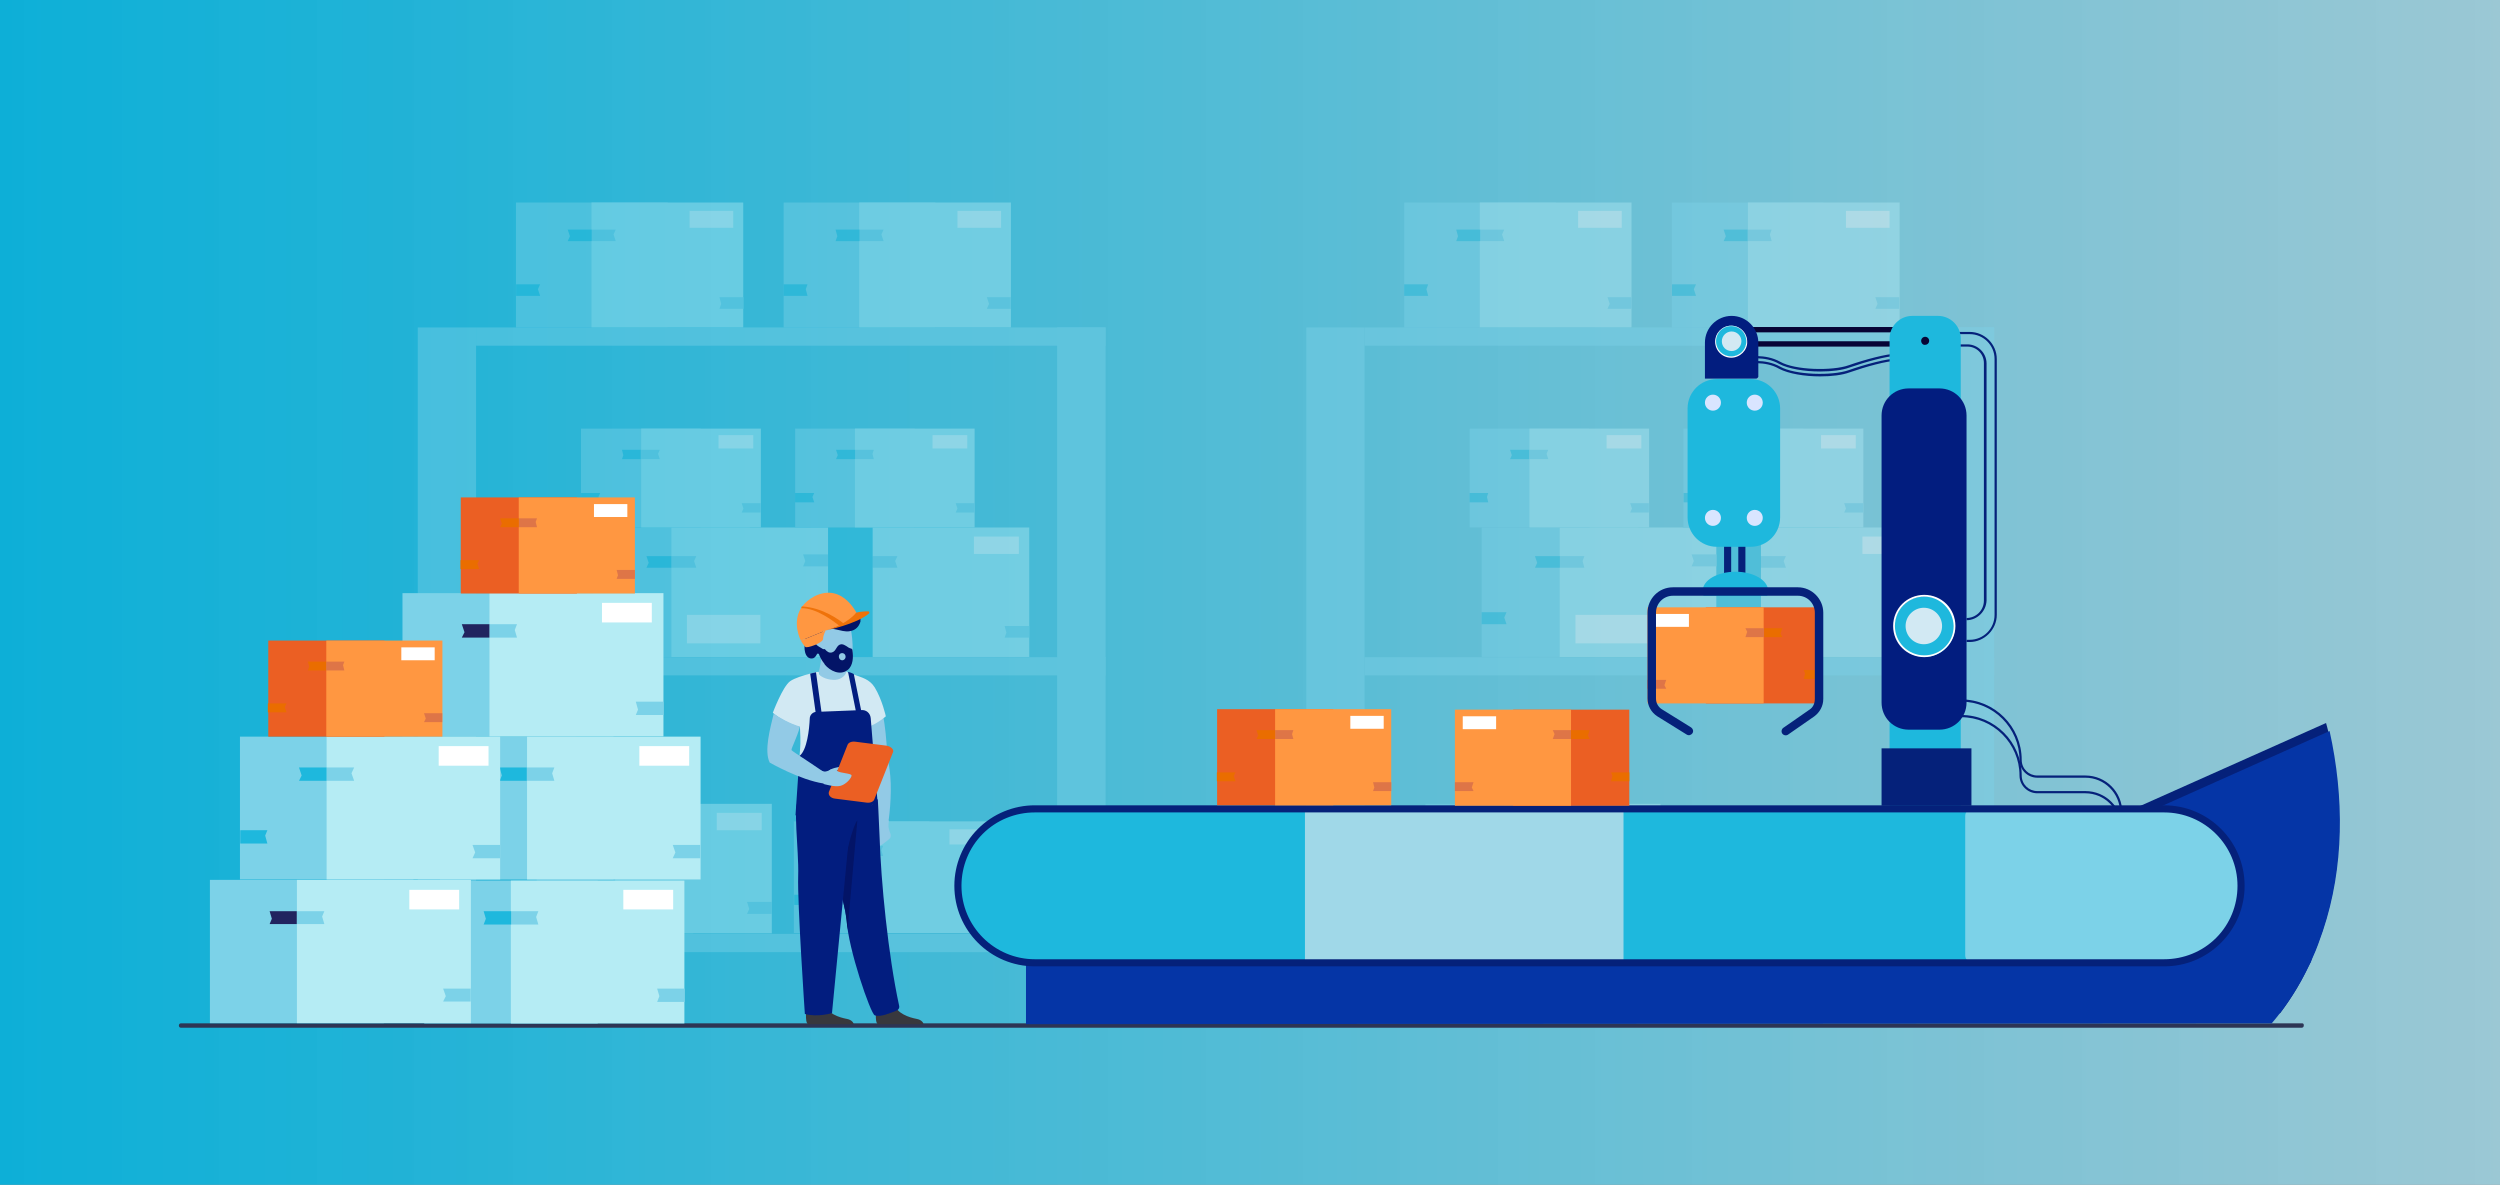 <?xml version="1.0" encoding="UTF-8"?> <!-- Generator: Adobe Illustrator 26.0.2, SVG Export Plug-In . SVG Version: 6.00 Build 0) --> <svg xmlns="http://www.w3.org/2000/svg" xmlns:xlink="http://www.w3.org/1999/xlink" version="1.1" x="0px" y="0px" viewBox="0 0 561.9 266.3" style="enable-background:new 0 0 561.9 266.3;" xml:space="preserve"><rect x="0" y="0" width="561.9" height="266.3" fill="#808080" stroke="none"/> <style type="text/css"> .st0{fill:url(#SVGID_1_);} .st1{fill:url(#SVGID_00000178185745858698893010000010854127487315404677_);} .st2{fill:url(#SVGID_00000108988627460018829070000018349150100418760833_);} .st3{fill:url(#SVGID_00000023242691717707863360000008770586985703009672_);} .st4{fill:url(#SVGID_00000134953770139614850900000016733845845918674577_);} .st5{opacity:0.5;fill:#7CD2E8;} .st6{opacity:0.5;fill:#FFFFFF;} .st7{opacity:0.5;} .st8{fill:#FFFFFF;} .st9{opacity:0.5;fill:#D1E5F1;} .st10{fill:url(#SVGID_00000140695752266780012030000003557022805963433348_);} .st11{fill:#E95F24;} .st12{fill:#38383D;} .st13{fill:#011883;} .st14{fill:#040F6C;} .st15{fill:#031467;} .st16{fill:#7480C3;} .st17{fill:#9AA1C1;} .st18{fill:#021D7F;} .st19{fill:#FF9741;} .st20{fill:#90C8E4;} .st21{fill:#5F9FE9;} .st22{fill:#D0E7F1;} .st23{fill:#0C3563;} .st24{fill:#E07E2B;} .st25{fill:#21265E;} .st26{fill:#0535A7;} .st27{fill:#B8D1E5;} .st28{fill:#0DAFD7;} .st29{fill:#B9DCE7;} .st30{fill:#D6E8F2;} .st31{fill:#221F1F;} .st32{fill:#E0AF89;} .st33{fill:#8AB0C7;} .st34{fill:#9DC9E3;} .st35{fill:#83D4F6;} .st36{fill:#38383C;} .st37{fill:#A9DEEC;} .st38{fill:#07AED6;} .st39{fill:#ACDFEC;} .st40{opacity:0.3;clip-path:url(#SVGID_00000098917426427390291730000011384570456923488937_);fill:#FFFFFF;} .st41{fill:none;} .st42{fill:#C2E0EB;} .st43{fill:#EAF6FD;} .st44{fill:#05AED6;} .st45{fill:none;stroke:#21265E;stroke-width:2;stroke-linecap:round;stroke-linejoin:round;} .st46{fill:none;stroke:#21265E;stroke-width:2;stroke-linecap:round;stroke-linejoin:round;stroke-dasharray:11.726,11.726;} .st47{fill:none;stroke:#21265E;stroke-width:2;stroke-linecap:round;stroke-linejoin:round;stroke-miterlimit:10;} .st48{fill:none;stroke:#21265E;stroke-width:2;stroke-linecap:round;stroke-linejoin:round;stroke-dasharray:12.783,12.783;} .st49{opacity:0.54;} .st50{fill:#C8E2F2;} .st51{fill:#E3F0F8;} .st52{fill:none;stroke:#21265E;stroke-width:2;stroke-linecap:round;stroke-linejoin:round;stroke-dasharray:10.37,10.37;} .st53{fill:none;stroke:#07AED6;stroke-width:2;stroke-miterlimit:10;} .st54{fill:#D6E8F1;} .st55{fill:#7CD3E9;} .st56{fill:#EDF7FC;} .st57{fill:#D7E9F3;} .st58{fill:#C3D7E9;} .st59{fill:#C8DFEA;} .st60{fill:#BDD1E2;} .st61{fill:#4DACD2;} .st62{fill:#D9E7F0;} .st63{fill:#D9E7F1;} .st64{fill:#ECF6FC;} .st65{opacity:0.45;clip-path:url(#SVGID_00000081640510940170208360000016929654779955226792_);fill:#ECF6FC;} .st66{opacity:0.45;clip-path:url(#SVGID_00000052806397813703036970000016648994460837591977_);fill:#FFFFFF;} .st67{opacity:0.45;clip-path:url(#SVGID_00000103225226806768522810000001945007733241202854_);fill:#FFFFFF;} .st68{opacity:0.45;clip-path:url(#SVGID_00000041265723385990543370000006067323365804618924_);fill:#ECF6FC;} .st69{opacity:0.43;fill:url(#SVGID_00000051343434049693372710000018355901343883014562_);} .st70{fill:#D1E5F1;} .st71{fill:#D1E5EF;} .st72{fill:#E7F7FF;} .st73{fill:#B0CBE1;} .st74{fill:#1DA4CF;} .st75{opacity:0.34;fill:#7CD3E9;} .st76{fill:#9CA2BF;} .st77{fill:#041763;} .st78{fill:#05217A;} .st79{fill:#BDCCD4;} .st80{fill:none;stroke:#0DAFD7;stroke-miterlimit:10;} .st81{fill:#B8D5E7;} .st82{fill:#9ECAE4;} .st83{fill:none;stroke:#05217A;stroke-linecap:round;stroke-linejoin:round;} .st84{fill:none;stroke:#05217A;stroke-linecap:round;stroke-linejoin:round;stroke-dasharray:1.007,3.021;} .st85{fill:none;stroke:#05217A;stroke-linecap:round;stroke-linejoin:round;stroke-dasharray:1.007,3.021,1.007,3.021;} .st86{fill:none;stroke:#21265E;stroke-miterlimit:10;} .st87{fill:none;stroke:#4F5C92;stroke-linecap:round;stroke-miterlimit:10;} .st88{fill:none;stroke:#0DAFD7;stroke-linecap:round;stroke-miterlimit:10;} .st89{opacity:0.43;fill:url(#SVGID_00000070798591012024127980000015408252765225102268_);} .st90{opacity:0.43;fill:url(#SVGID_00000056409508119426724070000004377963775391808958_);} .st91{opacity:0.43;fill:url(#SVGID_00000030454791578087560200000014956430097466596752_);} .st92{opacity:0.43;fill:url(#SVGID_00000116215694663026619820000005132411732110009257_);} .st93{opacity:0.43;fill:url(#SVGID_00000128443944574280456600000015746285382946623663_);} .st94{opacity:0.43;fill:url(#SVGID_00000052073885597869033750000016764905441094182847_);} .st95{opacity:0.43;fill:url(#SVGID_00000057106963229833980180000014481325339298275468_);} .st96{fill:none;stroke:#21265E;stroke-width:2;stroke-miterlimit:10;} .st97{opacity:0.51;} .st98{fill:#E3EDF5;} .st99{fill:none;stroke:#EC6024;stroke-miterlimit:10;} .st100{fill:#DAE8F1;} .st101{fill:none;stroke:#0DAFD7;stroke-width:2;stroke-miterlimit:10;} .st102{fill:none;stroke:#FFFFFF;stroke-width:2;stroke-linecap:round;stroke-miterlimit:10;} .st103{fill:#B7EDF5;} .st104{fill:none;stroke:#FFFFFF;stroke-linecap:round;stroke-linejoin:round;stroke-miterlimit:10;} .st105{fill:none;stroke:#FFFFFF;stroke-miterlimit:10;} .st106{opacity:0.43;fill:url(#SVGID_00000144339537235508707520000001977302055413788582_);} .st107{fill:#77D2E9;} .st108{fill:#34BCDE;} .st109{fill:#B9D3E6;} .st110{fill:#CEDEEF;} .st111{fill:none;stroke:#4F5B92;stroke-miterlimit:10;} .st112{fill:#5AC0E9;} .st113{fill:#D1E4F0;} .st114{opacity:0.43;fill:url(#SVGID_00000124851749811943933190000003701401897823900053_);} .st115{opacity:0.43;fill:url(#SVGID_00000119827278998080124640000001807071537856072577_);} .st116{opacity:0.43;fill:url(#SVGID_00000046338808106329736130000011087776193472619414_);} .st117{opacity:0.43;fill:url(#SVGID_00000161590501680287392210000005292564500914216598_);} .st118{opacity:0.43;fill:url(#SVGID_00000150103364596433306360000003264873035718826654_);} .st119{fill:none;stroke:#FFFFFF;stroke-linecap:round;stroke-miterlimit:10;} .st120{opacity:0.34;} .st121{opacity:0.43;} .st122{fill:url(#SVGID_00000124148575494193169600000015494510987666871943_);} .st123{fill:#F1F1F1;} .st124{clip-path:url(#SVGID_00000124881232069163966320000010888632231414858650_);fill:#FFFFFF;} .st125{clip-path:url(#SVGID_00000124881232069163966320000010888632231414858650_);fill:#FEFFFF;} .st126{clip-path:url(#SVGID_00000124881232069163966320000010888632231414858650_);fill:#FDFEFF;} .st127{clip-path:url(#SVGID_00000124881232069163966320000010888632231414858650_);fill:#FCFEFE;} .st128{clip-path:url(#SVGID_00000124881232069163966320000010888632231414858650_);fill:#FBFDFE;} .st129{clip-path:url(#SVGID_00000124881232069163966320000010888632231414858650_);fill:#FAFDFE;} .st130{clip-path:url(#SVGID_00000124881232069163966320000010888632231414858650_);fill:#F9FDFE;} .st131{clip-path:url(#SVGID_00000124881232069163966320000010888632231414858650_);fill:#F8FCFE;} .st132{clip-path:url(#SVGID_00000124881232069163966320000010888632231414858650_);fill:#F7FCFD;} .st133{clip-path:url(#SVGID_00000124881232069163966320000010888632231414858650_);fill:#F6FBFD;} .st134{clip-path:url(#SVGID_00000124881232069163966320000010888632231414858650_);fill:#F5FBFD;} .st135{clip-path:url(#SVGID_00000124881232069163966320000010888632231414858650_);fill:#F4FBFD;} .st136{clip-path:url(#SVGID_00000124881232069163966320000010888632231414858650_);fill:#F3FAFC;} .st137{clip-path:url(#SVGID_00000124881232069163966320000010888632231414858650_);fill:#F2FAFC;} .st138{clip-path:url(#SVGID_00000124881232069163966320000010888632231414858650_);fill:#F1F9FC;} .st139{clip-path:url(#SVGID_00000124881232069163966320000010888632231414858650_);fill:#F0F9FC;} .st140{clip-path:url(#SVGID_00000124881232069163966320000010888632231414858650_);fill:#EFF9FC;} .st141{clip-path:url(#SVGID_00000124881232069163966320000010888632231414858650_);fill:#EEF8FB;} .st142{clip-path:url(#SVGID_00000124881232069163966320000010888632231414858650_);fill:#EDF8FB;} .st143{clip-path:url(#SVGID_00000124881232069163966320000010888632231414858650_);fill:#ECF7FB;} .st144{clip-path:url(#SVGID_00000124881232069163966320000010888632231414858650_);fill:#EBF7FB;} .st145{clip-path:url(#SVGID_00000124881232069163966320000010888632231414858650_);fill:#EAF7FB;} .st146{clip-path:url(#SVGID_00000124881232069163966320000010888632231414858650_);fill:#E9F6FA;} .st147{clip-path:url(#SVGID_00000124881232069163966320000010888632231414858650_);fill:#E8F6FA;} .st148{clip-path:url(#SVGID_00000124881232069163966320000010888632231414858650_);fill:#E7F5FA;} .st149{clip-path:url(#SVGID_00000124881232069163966320000010888632231414858650_);fill:#E6F5FA;} .st150{clip-path:url(#SVGID_00000124881232069163966320000010888632231414858650_);fill:#E5F4F9;} .st151{clip-path:url(#SVGID_00000124881232069163966320000010888632231414858650_);fill:#E4F4F9;} .st152{clip-path:url(#SVGID_00000124881232069163966320000010888632231414858650_);fill:#E3F4F9;} .st153{clip-path:url(#SVGID_00000124881232069163966320000010888632231414858650_);fill:#E2F3F9;} .st154{clip-path:url(#SVGID_00000124881232069163966320000010888632231414858650_);fill:#E1F3F9;} .st155{clip-path:url(#SVGID_00000124881232069163966320000010888632231414858650_);fill:#E0F2F8;} .st156{clip-path:url(#SVGID_00000124881232069163966320000010888632231414858650_);fill:#DFF2F8;} .st157{clip-path:url(#SVGID_00000124881232069163966320000010888632231414858650_);fill:#DEF2F8;} .st158{clip-path:url(#SVGID_00000124881232069163966320000010888632231414858650_);fill:#DDF1F8;} .st159{clip-path:url(#SVGID_00000124881232069163966320000010888632231414858650_);fill:#DCF1F8;} .st160{clip-path:url(#SVGID_00000124881232069163966320000010888632231414858650_);fill:#DBF0F7;} .st161{clip-path:url(#SVGID_00000124881232069163966320000010888632231414858650_);fill:#DAF0F7;} .st162{clip-path:url(#SVGID_00000124881232069163966320000010888632231414858650_);fill:#D9F0F7;} .st163{clip-path:url(#SVGID_00000124881232069163966320000010888632231414858650_);fill:#D8EFF7;} .st164{clip-path:url(#SVGID_00000124881232069163966320000010888632231414858650_);fill:#D7EFF6;} .st165{clip-path:url(#SVGID_00000124881232069163966320000010888632231414858650_);fill:#D6EEF6;} .st166{clip-path:url(#SVGID_00000124881232069163966320000010888632231414858650_);fill:#D5EEF6;} .st167{clip-path:url(#SVGID_00000124881232069163966320000010888632231414858650_);fill:#D4EEF6;} .st168{clip-path:url(#SVGID_00000124881232069163966320000010888632231414858650_);fill:#D3EDF6;} .st169{clip-path:url(#SVGID_00000124881232069163966320000010888632231414858650_);fill:#D2EDF5;} .st170{clip-path:url(#SVGID_00000124881232069163966320000010888632231414858650_);fill:#D1ECF5;} .st171{clip-path:url(#SVGID_00000124881232069163966320000010888632231414858650_);fill:#D0ECF5;} .st172{clip-path:url(#SVGID_00000124881232069163966320000010888632231414858650_);fill:#CFECF5;} .st173{clip-path:url(#SVGID_00000124881232069163966320000010888632231414858650_);fill:#CEEBF5;} .st174{clip-path:url(#SVGID_00000124881232069163966320000010888632231414858650_);fill:#CDEBF4;} .st175{clip-path:url(#SVGID_00000124881232069163966320000010888632231414858650_);fill:#CCEAF4;} .st176{clip-path:url(#SVGID_00000124881232069163966320000010888632231414858650_);fill:#CBEAF4;} .st177{clip-path:url(#SVGID_00000124881232069163966320000010888632231414858650_);fill:#CAEAF4;} .st178{clip-path:url(#SVGID_00000124881232069163966320000010888632231414858650_);fill:#C9E9F3;} .st179{clip-path:url(#SVGID_00000124881232069163966320000010888632231414858650_);fill:#C8E9F3;} .st180{clip-path:url(#SVGID_00000124881232069163966320000010888632231414858650_);fill:#C7E8F3;} .st181{clip-path:url(#SVGID_00000124881232069163966320000010888632231414858650_);fill:#C6E8F3;} .st182{clip-path:url(#SVGID_00000124881232069163966320000010888632231414858650_);fill:#C5E8F3;} .st183{clip-path:url(#SVGID_00000124881232069163966320000010888632231414858650_);fill:#C4E7F2;} .st184{clip-path:url(#SVGID_00000124881232069163966320000010888632231414858650_);fill:#C3E7F2;} .st185{clip-path:url(#SVGID_00000124881232069163966320000010888632231414858650_);fill:#C2E6F2;} .st186{clip-path:url(#SVGID_00000124881232069163966320000010888632231414858650_);fill:#C1E6F2;} .st187{clip-path:url(#SVGID_00000124881232069163966320000010888632231414858650_);fill:#C0E6F2;} .st188{clip-path:url(#SVGID_00000124881232069163966320000010888632231414858650_);fill:#BFE5F1;} .st189{clip-path:url(#SVGID_00000124881232069163966320000010888632231414858650_);fill:#BEE5F1;} .st190{clip-path:url(#SVGID_00000124881232069163966320000010888632231414858650_);fill:#BDE4F1;} .st191{clip-path:url(#SVGID_00000124881232069163966320000010888632231414858650_);fill:#BCE4F1;} .st192{clip-path:url(#SVGID_00000124881232069163966320000010888632231414858650_);fill:#BBE3F0;} .st193{clip-path:url(#SVGID_00000124881232069163966320000010888632231414858650_);fill:#BAE3F0;} .st194{clip-path:url(#SVGID_00000124881232069163966320000010888632231414858650_);fill:#B9E3F0;} .st195{clip-path:url(#SVGID_00000124881232069163966320000010888632231414858650_);fill:#B8E2F0;} .st196{clip-path:url(#SVGID_00000124881232069163966320000010888632231414858650_);fill:#B7E2F0;} .st197{clip-path:url(#SVGID_00000124881232069163966320000010888632231414858650_);fill:#B6E1EF;} .st198{clip-path:url(#SVGID_00000124881232069163966320000010888632231414858650_);fill:#B5E1EF;} .st199{clip-path:url(#SVGID_00000124881232069163966320000010888632231414858650_);fill:#B4E1EF;} .st200{clip-path:url(#SVGID_00000124881232069163966320000010888632231414858650_);fill:#B3E0EF;} .st201{clip-path:url(#SVGID_00000124881232069163966320000010888632231414858650_);fill:#B2E0EF;} .st202{clip-path:url(#SVGID_00000124881232069163966320000010888632231414858650_);fill:#B1DFEE;} .st203{clip-path:url(#SVGID_00000124881232069163966320000010888632231414858650_);fill:#B0DFEE;} .st204{clip-path:url(#SVGID_00000124881232069163966320000010888632231414858650_);fill:#AFDFEE;} .st205{clip-path:url(#SVGID_00000124881232069163966320000010888632231414858650_);fill:#AEDEEE;} .st206{clip-path:url(#SVGID_00000124881232069163966320000010888632231414858650_);fill:#ADDEEE;} .st207{clip-path:url(#SVGID_00000124881232069163966320000010888632231414858650_);fill:#ACDDED;} .st208{clip-path:url(#SVGID_00000124881232069163966320000010888632231414858650_);fill:#ABDDED;} .st209{clip-path:url(#SVGID_00000124881232069163966320000010888632231414858650_);fill:#AADDED;} .st210{clip-path:url(#SVGID_00000124881232069163966320000010888632231414858650_);fill:#A9DCED;} .st211{clip-path:url(#SVGID_00000124881232069163966320000010888632231414858650_);fill:#A8DCEC;} .st212{clip-path:url(#SVGID_00000124881232069163966320000010888632231414858650_);fill:#A7DBEC;} .st213{clip-path:url(#SVGID_00000124881232069163966320000010888632231414858650_);fill:#A6DBEC;} .st214{clip-path:url(#SVGID_00000124881232069163966320000010888632231414858650_);fill:#A5DBEC;} .st215{clip-path:url(#SVGID_00000124881232069163966320000010888632231414858650_);fill:#A4DAEC;} .st216{clip-path:url(#SVGID_00000124881232069163966320000010888632231414858650_);fill:#A3DAEB;} .st217{clip-path:url(#SVGID_00000124881232069163966320000010888632231414858650_);fill:#A2D9EB;} .st218{clip-path:url(#SVGID_00000124881232069163966320000010888632231414858650_);fill:#A1D9EB;} .st219{clip-path:url(#SVGID_00000124881232069163966320000010888632231414858650_);fill:#A0D9EB;} .st220{clip-path:url(#SVGID_00000124881232069163966320000010888632231414858650_);fill:#9FD8EB;} .st221{clip-path:url(#SVGID_00000124881232069163966320000010888632231414858650_);fill:#9ED8EA;} .st222{clip-path:url(#SVGID_00000124881232069163966320000010888632231414858650_);fill:#9DD7EA;} .st223{clip-path:url(#SVGID_00000124881232069163966320000010888632231414858650_);fill:#9CD7EA;} .st224{clip-path:url(#SVGID_00000124881232069163966320000010888632231414858650_);fill:#9BD7EA;} .st225{clip-path:url(#SVGID_00000124881232069163966320000010888632231414858650_);fill:#9AD6E9;} .st226{clip-path:url(#SVGID_00000124881232069163966320000010888632231414858650_);fill:#99D6E9;} .st227{clip-path:url(#SVGID_00000124881232069163966320000010888632231414858650_);fill:#98D5E9;} .st228{clip-path:url(#SVGID_00000124881232069163966320000010888632231414858650_);fill:#97D5E9;} .st229{clip-path:url(#SVGID_00000124881232069163966320000010888632231414858650_);fill:#96D5E9;} .st230{clip-path:url(#SVGID_00000124881232069163966320000010888632231414858650_);fill:#95D4E8;} .st231{clip-path:url(#SVGID_00000124881232069163966320000010888632231414858650_);fill:#94D4E8;} .st232{clip-path:url(#SVGID_00000124881232069163966320000010888632231414858650_);fill:#93D3E8;} .st233{clip-path:url(#SVGID_00000124881232069163966320000010888632231414858650_);fill:#92D3E8;} .st234{clip-path:url(#SVGID_00000124881232069163966320000010888632231414858650_);fill:#91D3E8;} .st235{clip-path:url(#SVGID_00000124881232069163966320000010888632231414858650_);fill:#90D2E7;} .st236{clip-path:url(#SVGID_00000124881232069163966320000010888632231414858650_);fill:#8FD2E7;} .st237{clip-path:url(#SVGID_00000124881232069163966320000010888632231414858650_);fill:#8DD1E7;} .st238{clip-path:url(#SVGID_00000124881232069163966320000010888632231414858650_);fill:#8CD1E7;} .st239{clip-path:url(#SVGID_00000124881232069163966320000010888632231414858650_);fill:#8BD0E6;} .st240{clip-path:url(#SVGID_00000124881232069163966320000010888632231414858650_);fill:#8AD0E6;} .st241{clip-path:url(#SVGID_00000124881232069163966320000010888632231414858650_);fill:#89D0E6;} .st242{clip-path:url(#SVGID_00000124881232069163966320000010888632231414858650_);fill:#88CFE6;} .st243{clip-path:url(#SVGID_00000124881232069163966320000010888632231414858650_);fill:#87CFE6;} .st244{clip-path:url(#SVGID_00000124881232069163966320000010888632231414858650_);fill:#86CEE5;} .st245{clip-path:url(#SVGID_00000124881232069163966320000010888632231414858650_);fill:#85CEE5;} .st246{clip-path:url(#SVGID_00000124881232069163966320000010888632231414858650_);fill:#84CEE5;} .st247{clip-path:url(#SVGID_00000124881232069163966320000010888632231414858650_);fill:#83CDE5;} .st248{clip-path:url(#SVGID_00000124881232069163966320000010888632231414858650_);fill:#82CDE5;} .st249{clip-path:url(#SVGID_00000124881232069163966320000010888632231414858650_);fill:#81CCE4;} .st250{clip-path:url(#SVGID_00000124881232069163966320000010888632231414858650_);fill:#80CCE4;} .st251{clip-path:url(#SVGID_00000124881232069163966320000010888632231414858650_);fill:#7FCCE4;} .st252{clip-path:url(#SVGID_00000124881232069163966320000010888632231414858650_);fill:#7ECBE4;} .st253{clip-path:url(#SVGID_00000124881232069163966320000010888632231414858650_);fill:#7DCBE3;} .st254{clip-path:url(#SVGID_00000124881232069163966320000010888632231414858650_);fill:#7CCAE3;} .st255{clip-path:url(#SVGID_00000124881232069163966320000010888632231414858650_);fill:#7BCAE3;} .st256{clip-path:url(#SVGID_00000124881232069163966320000010888632231414858650_);fill:#7ACAE3;} .st257{clip-path:url(#SVGID_00000124881232069163966320000010888632231414858650_);fill:#79C9E3;} .st258{clip-path:url(#SVGID_00000124881232069163966320000010888632231414858650_);fill:#78C9E2;} .st259{clip-path:url(#SVGID_00000124881232069163966320000010888632231414858650_);fill:#77C8E2;} .st260{clip-path:url(#SVGID_00000124881232069163966320000010888632231414858650_);fill:#76C8E2;} .st261{clip-path:url(#SVGID_00000124881232069163966320000010888632231414858650_);fill:#75C8E2;} .st262{clip-path:url(#SVGID_00000124881232069163966320000010888632231414858650_);fill:#74C7E2;} .st263{clip-path:url(#SVGID_00000124881232069163966320000010888632231414858650_);fill:#73C7E1;} .st264{clip-path:url(#SVGID_00000124881232069163966320000010888632231414858650_);fill:#72C6E1;} .st265{clip-path:url(#SVGID_00000124881232069163966320000010888632231414858650_);fill:#71C6E1;} .st266{clip-path:url(#SVGID_00000124881232069163966320000010888632231414858650_);fill:#70C6E1;} .st267{clip-path:url(#SVGID_00000124881232069163966320000010888632231414858650_);fill:#6FC5E0;} .st268{clip-path:url(#SVGID_00000124881232069163966320000010888632231414858650_);fill:#6EC5E0;} .st269{clip-path:url(#SVGID_00000124881232069163966320000010888632231414858650_);fill:#6DC4E0;} .st270{clip-path:url(#SVGID_00000124881232069163966320000010888632231414858650_);fill:#6CC4E0;} .st271{clip-path:url(#SVGID_00000124881232069163966320000010888632231414858650_);fill:#6BC4E0;} .st272{clip-path:url(#SVGID_00000124881232069163966320000010888632231414858650_);fill:#6AC3DF;} .st273{clip-path:url(#SVGID_00000124881232069163966320000010888632231414858650_);fill:#69C3DF;} .st274{clip-path:url(#SVGID_00000124881232069163966320000010888632231414858650_);fill:#68C2DF;} .st275{clip-path:url(#SVGID_00000124881232069163966320000010888632231414858650_);fill:#67C2DF;} .st276{clip-path:url(#SVGID_00000124881232069163966320000010888632231414858650_);fill:#66C2DF;} .st277{clip-path:url(#SVGID_00000124881232069163966320000010888632231414858650_);fill:#65C1DE;} .st278{clip-path:url(#SVGID_00000124881232069163966320000010888632231414858650_);fill:#64C1DE;} .st279{clip-path:url(#SVGID_00000124881232069163966320000010888632231414858650_);fill:#63C0DE;} .st280{clip-path:url(#SVGID_00000124881232069163966320000010888632231414858650_);fill:#62C0DE;} .st281{clip-path:url(#SVGID_00000124881232069163966320000010888632231414858650_);fill:#61C0DE;} .st282{clip-path:url(#SVGID_00000124881232069163966320000010888632231414858650_);fill:#60BFDD;} .st283{clip-path:url(#SVGID_00000124881232069163966320000010888632231414858650_);fill:#5FBFDD;} .st284{clip-path:url(#SVGID_00000124881232069163966320000010888632231414858650_);fill:#5EBEDD;} .st285{clip-path:url(#SVGID_00000124881232069163966320000010888632231414858650_);fill:#5DBEDD;} .st286{clip-path:url(#SVGID_00000124881232069163966320000010888632231414858650_);fill:#5CBDDC;} .st287{clip-path:url(#SVGID_00000124881232069163966320000010888632231414858650_);fill:#5BBDDC;} .st288{clip-path:url(#SVGID_00000124881232069163966320000010888632231414858650_);fill:#5ABDDC;} .st289{clip-path:url(#SVGID_00000124881232069163966320000010888632231414858650_);fill:#59BCDC;} .st290{clip-path:url(#SVGID_00000124881232069163966320000010888632231414858650_);fill:#58BCDC;} .st291{clip-path:url(#SVGID_00000124881232069163966320000010888632231414858650_);fill:#57BBDB;} .st292{clip-path:url(#SVGID_00000124881232069163966320000010888632231414858650_);fill:#56BBDB;} .st293{clip-path:url(#SVGID_00000124881232069163966320000010888632231414858650_);fill:#55BBDB;} .st294{clip-path:url(#SVGID_00000124881232069163966320000010888632231414858650_);fill:#54BADB;} .st295{clip-path:url(#SVGID_00000124881232069163966320000010888632231414858650_);fill:#53BADB;} .st296{clip-path:url(#SVGID_00000124881232069163966320000010888632231414858650_);fill:#52B9DA;} .st297{clip-path:url(#SVGID_00000124881232069163966320000010888632231414858650_);fill:#51B9DA;} .st298{clip-path:url(#SVGID_00000124881232069163966320000010888632231414858650_);fill:#50B9DA;} .st299{clip-path:url(#SVGID_00000124881232069163966320000010888632231414858650_);fill:#4FB8DA;} .st300{clip-path:url(#SVGID_00000124881232069163966320000010888632231414858650_);fill:#4EB8D9;} .st301{clip-path:url(#SVGID_00000124881232069163966320000010888632231414858650_);fill:#4DB7D9;} .st302{clip-path:url(#SVGID_00000124881232069163966320000010888632231414858650_);fill:#4CB7D9;} .st303{clip-path:url(#SVGID_00000124881232069163966320000010888632231414858650_);fill:#4BB7D9;} .st304{clip-path:url(#SVGID_00000124881232069163966320000010888632231414858650_);fill:#4AB6D9;} .st305{clip-path:url(#SVGID_00000124881232069163966320000010888632231414858650_);fill:#49B6D8;} .st306{clip-path:url(#SVGID_00000124881232069163966320000010888632231414858650_);fill:#48B5D8;} .st307{clip-path:url(#SVGID_00000124881232069163966320000010888632231414858650_);fill:#47B5D8;} .st308{clip-path:url(#SVGID_00000124881232069163966320000010888632231414858650_);fill:#46B5D8;} .st309{clip-path:url(#SVGID_00000124881232069163966320000010888632231414858650_);fill:#45B4D8;} .st310{clip-path:url(#SVGID_00000124881232069163966320000010888632231414858650_);fill:#44B4D7;} .st311{clip-path:url(#SVGID_00000124881232069163966320000010888632231414858650_);fill:#43B3D7;} .st312{clip-path:url(#SVGID_00000124881232069163966320000010888632231414858650_);fill:#42B3D7;} .st313{clip-path:url(#SVGID_00000124881232069163966320000010888632231414858650_);fill:#41B3D7;} .st314{clip-path:url(#SVGID_00000124881232069163966320000010888632231414858650_);fill:#40B2D6;} .st315{clip-path:url(#SVGID_00000124881232069163966320000010888632231414858650_);fill:#3FB2D6;} .st316{clip-path:url(#SVGID_00000124881232069163966320000010888632231414858650_);fill:#3EB1D6;} .st317{clip-path:url(#SVGID_00000124881232069163966320000010888632231414858650_);fill:#3DB1D6;} .st318{clip-path:url(#SVGID_00000124881232069163966320000010888632231414858650_);fill:#3CB1D6;} .st319{clip-path:url(#SVGID_00000124881232069163966320000010888632231414858650_);fill:#3BB0D5;} .st320{clip-path:url(#SVGID_00000124881232069163966320000010888632231414858650_);fill:#3AB0D5;} .st321{clip-path:url(#SVGID_00000124881232069163966320000010888632231414858650_);fill:#39AFD5;} .st322{clip-path:url(#SVGID_00000124881232069163966320000010888632231414858650_);fill:#38AFD5;} .st323{clip-path:url(#SVGID_00000124881232069163966320000010888632231414858650_);fill:#37AFD5;} .st324{clip-path:url(#SVGID_00000124881232069163966320000010888632231414858650_);fill:#36AED4;} .st325{clip-path:url(#SVGID_00000124881232069163966320000010888632231414858650_);fill:#35AED4;} .st326{clip-path:url(#SVGID_00000124881232069163966320000010888632231414858650_);fill:#34ADD4;} .st327{clip-path:url(#SVGID_00000124881232069163966320000010888632231414858650_);fill:#33ADD4;} .st328{clip-path:url(#SVGID_00000124881232069163966320000010888632231414858650_);fill:#32ACD3;} .st329{clip-path:url(#SVGID_00000124881232069163966320000010888632231414858650_);fill:#31ACD3;} .st330{clip-path:url(#SVGID_00000124881232069163966320000010888632231414858650_);fill:#30ACD3;} .st331{clip-path:url(#SVGID_00000124881232069163966320000010888632231414858650_);fill:#2FABD3;} .st332{clip-path:url(#SVGID_00000124881232069163966320000010888632231414858650_);fill:#2EABD3;} .st333{clip-path:url(#SVGID_00000124881232069163966320000010888632231414858650_);fill:#2DAAD2;} .st334{clip-path:url(#SVGID_00000124881232069163966320000010888632231414858650_);fill:#2CAAD2;} .st335{clip-path:url(#SVGID_00000124881232069163966320000010888632231414858650_);fill:#2BAAD2;} .st336{clip-path:url(#SVGID_00000124881232069163966320000010888632231414858650_);fill:#2AA9D2;} .st337{clip-path:url(#SVGID_00000124881232069163966320000010888632231414858650_);fill:#29A9D2;} .st338{clip-path:url(#SVGID_00000124881232069163966320000010888632231414858650_);fill:#28A8D1;} .st339{clip-path:url(#SVGID_00000124881232069163966320000010888632231414858650_);fill:#27A8D1;} .st340{clip-path:url(#SVGID_00000124881232069163966320000010888632231414858650_);fill:#26A8D1;} .st341{clip-path:url(#SVGID_00000124881232069163966320000010888632231414858650_);fill:#25A7D1;} .st342{clip-path:url(#SVGID_00000124881232069163966320000010888632231414858650_);fill:#24A7D0;} .st343{clip-path:url(#SVGID_00000124881232069163966320000010888632231414858650_);fill:#23A6D0;} .st344{clip-path:url(#SVGID_00000124881232069163966320000010888632231414858650_);fill:#22A6D0;} .st345{clip-path:url(#SVGID_00000124881232069163966320000010888632231414858650_);fill:#21A6D0;} .st346{clip-path:url(#SVGID_00000124881232069163966320000010888632231414858650_);fill:#20A5D0;} .st347{clip-path:url(#SVGID_00000124881232069163966320000010888632231414858650_);fill:#1FA5CF;} .st348{clip-path:url(#SVGID_00000124881232069163966320000010888632231414858650_);fill:#1EA4CF;} .st349{clip-path:url(#SVGID_00000124881232069163966320000010888632231414858650_);fill:#1DA4CF;} .st350{fill:#C9E0EB;} .st351{fill:url(#SVGID_00000096029915881399362740000011290926147379596447_);} .st352{fill:url(#SVGID_00000164484601514243861230000004420550678816574640_);} .st353{fill:url(#SVGID_00000046311758901701602950000015541837402954444198_);} .st354{fill:url(#SVGID_00000135666497400165900940000017422506000562061985_);} .st355{fill:url(#SVGID_00000058565348010909691000000000581232406292729998_);} .st356{fill:url(#SVGID_00000051366361053481086420000004069904410096970670_);} .st357{opacity:7.600000e-02;fill:#4FACD2;enable-background:new ;} .st358{opacity:0.2;} .st359{fill:none;stroke:#4FACD2;stroke-width:2;} .st360{fill:#5FB9D9;} .st361{opacity:0.36;fill:#D1E5F1;} .st362{fill:none;stroke:#041763;stroke-width:2;stroke-miterlimit:10;} .st363{fill:none;stroke:#5FB9D9;stroke-width:2;stroke-linecap:round;stroke-linejoin:round;stroke-miterlimit:10;} .st364{fill:none;stroke:#4FACD2;} .st365{opacity:0.197;} .st366{fill:#4FACD2;} .st367{opacity:0.29;enable-background:new ;} .st368{fill:#DAE8F1;stroke:#05217A;stroke-miterlimit:10;} .st369{fill:#A1D9E9;} .st370{fill:#8BCFE5;} .st371{fill:#BDD2E3;} .st372{fill:#D0DDEC;} .st373{fill:#FFFFFF;stroke:#0DAFD7;stroke-width:2;stroke-miterlimit:10;} .st374{fill:none;stroke:#DAE8F1;stroke-miterlimit:10;} .st375{fill:#DAE8F1;stroke:#0DAFD7;stroke-width:2;stroke-miterlimit:10;} .st376{opacity:0.19;} .st377{clip-path:url(#SVGID_00000054229044000163788450000012614051408270515126_);fill:#FFFFFF;} .st378{clip-path:url(#SVGID_00000054229044000163788450000012614051408270515126_);fill:#FEFFFF;} .st379{clip-path:url(#SVGID_00000054229044000163788450000012614051408270515126_);fill:#FDFEFF;} .st380{clip-path:url(#SVGID_00000054229044000163788450000012614051408270515126_);fill:#FCFEFE;} .st381{clip-path:url(#SVGID_00000054229044000163788450000012614051408270515126_);fill:#FBFEFE;} .st382{clip-path:url(#SVGID_00000054229044000163788450000012614051408270515126_);fill:#FAFDFE;} .st383{clip-path:url(#SVGID_00000054229044000163788450000012614051408270515126_);fill:#F9FDFE;} .st384{clip-path:url(#SVGID_00000054229044000163788450000012614051408270515126_);fill:#F8FDFE;} .st385{clip-path:url(#SVGID_00000054229044000163788450000012614051408270515126_);fill:#F7FCFE;} .st386{clip-path:url(#SVGID_00000054229044000163788450000012614051408270515126_);fill:#F6FCFD;} .st387{clip-path:url(#SVGID_00000054229044000163788450000012614051408270515126_);fill:#F5FCFD;} .st388{clip-path:url(#SVGID_00000054229044000163788450000012614051408270515126_);fill:#F4FBFD;} .st389{clip-path:url(#SVGID_00000054229044000163788450000012614051408270515126_);fill:#F3FBFD;} .st390{clip-path:url(#SVGID_00000054229044000163788450000012614051408270515126_);fill:#F2FBFD;} .st391{clip-path:url(#SVGID_00000054229044000163788450000012614051408270515126_);fill:#F1FAFD;} .st392{clip-path:url(#SVGID_00000054229044000163788450000012614051408270515126_);fill:#F0FAFC;} .st393{clip-path:url(#SVGID_00000054229044000163788450000012614051408270515126_);fill:#EFFAFC;} .st394{clip-path:url(#SVGID_00000054229044000163788450000012614051408270515126_);fill:#EEF9FC;} .st395{clip-path:url(#SVGID_00000054229044000163788450000012614051408270515126_);fill:#EDF9FC;} .st396{clip-path:url(#SVGID_00000054229044000163788450000012614051408270515126_);fill:#ECF9FC;} .st397{clip-path:url(#SVGID_00000054229044000163788450000012614051408270515126_);fill:#EBF8FC;} .st398{clip-path:url(#SVGID_00000054229044000163788450000012614051408270515126_);fill:#EAF8FB;} .st399{clip-path:url(#SVGID_00000054229044000163788450000012614051408270515126_);fill:#E9F8FB;} .st400{clip-path:url(#SVGID_00000054229044000163788450000012614051408270515126_);fill:#E8F7FB;} .st401{clip-path:url(#SVGID_00000054229044000163788450000012614051408270515126_);fill:#E7F7FB;} .st402{clip-path:url(#SVGID_00000054229044000163788450000012614051408270515126_);fill:#E6F7FB;} .st403{clip-path:url(#SVGID_00000054229044000163788450000012614051408270515126_);fill:#E5F6FB;} .st404{clip-path:url(#SVGID_00000054229044000163788450000012614051408270515126_);fill:#E4F6FA;} .st405{clip-path:url(#SVGID_00000054229044000163788450000012614051408270515126_);fill:#E3F6FA;} .st406{clip-path:url(#SVGID_00000054229044000163788450000012614051408270515126_);fill:#E2F5FA;} .st407{clip-path:url(#SVGID_00000054229044000163788450000012614051408270515126_);fill:#E1F5FA;} .st408{clip-path:url(#SVGID_00000054229044000163788450000012614051408270515126_);fill:#E0F5FA;} .st409{clip-path:url(#SVGID_00000054229044000163788450000012614051408270515126_);fill:#DFF4FA;} .st410{clip-path:url(#SVGID_00000054229044000163788450000012614051408270515126_);fill:#DEF4F9;} .st411{clip-path:url(#SVGID_00000054229044000163788450000012614051408270515126_);fill:#DDF3F9;} .st412{clip-path:url(#SVGID_00000054229044000163788450000012614051408270515126_);fill:#DCF3F9;} .st413{clip-path:url(#SVGID_00000054229044000163788450000012614051408270515126_);fill:#DBF3F9;} .st414{clip-path:url(#SVGID_00000054229044000163788450000012614051408270515126_);fill:#DAF2F9;} .st415{clip-path:url(#SVGID_00000054229044000163788450000012614051408270515126_);fill:#D9F2F9;} .st416{clip-path:url(#SVGID_00000054229044000163788450000012614051408270515126_);fill:#D8F2F8;} .st417{clip-path:url(#SVGID_00000054229044000163788450000012614051408270515126_);fill:#D7F1F8;} .st418{clip-path:url(#SVGID_00000054229044000163788450000012614051408270515126_);fill:#D6F1F8;} .st419{clip-path:url(#SVGID_00000054229044000163788450000012614051408270515126_);fill:#D5F1F8;} .st420{clip-path:url(#SVGID_00000054229044000163788450000012614051408270515126_);fill:#D4F0F8;} .st421{clip-path:url(#SVGID_00000054229044000163788450000012614051408270515126_);fill:#D3F0F8;} .st422{clip-path:url(#SVGID_00000054229044000163788450000012614051408270515126_);fill:#D2F0F7;} .st423{clip-path:url(#SVGID_00000054229044000163788450000012614051408270515126_);fill:#D1EFF7;} .st424{clip-path:url(#SVGID_00000054229044000163788450000012614051408270515126_);fill:#D0EFF7;} .st425{clip-path:url(#SVGID_00000054229044000163788450000012614051408270515126_);fill:#CFEFF7;} .st426{clip-path:url(#SVGID_00000054229044000163788450000012614051408270515126_);fill:#CEEEF7;} .st427{clip-path:url(#SVGID_00000054229044000163788450000012614051408270515126_);fill:#CDEEF7;} .st428{clip-path:url(#SVGID_00000054229044000163788450000012614051408270515126_);fill:#CCEEF6;} .st429{clip-path:url(#SVGID_00000054229044000163788450000012614051408270515126_);fill:#CBEDF6;} .st430{clip-path:url(#SVGID_00000054229044000163788450000012614051408270515126_);fill:#CAEDF6;} .st431{clip-path:url(#SVGID_00000054229044000163788450000012614051408270515126_);fill:#C9EDF6;} .st432{clip-path:url(#SVGID_00000054229044000163788450000012614051408270515126_);fill:#C8ECF6;} .st433{clip-path:url(#SVGID_00000054229044000163788450000012614051408270515126_);fill:#C7ECF6;} .st434{clip-path:url(#SVGID_00000054229044000163788450000012614051408270515126_);fill:#C6ECF5;} .st435{clip-path:url(#SVGID_00000054229044000163788450000012614051408270515126_);fill:#C5EBF5;} .st436{clip-path:url(#SVGID_00000054229044000163788450000012614051408270515126_);fill:#C4EBF5;} .st437{clip-path:url(#SVGID_00000054229044000163788450000012614051408270515126_);fill:#C3EBF5;} .st438{clip-path:url(#SVGID_00000054229044000163788450000012614051408270515126_);fill:#C2EAF5;} .st439{clip-path:url(#SVGID_00000054229044000163788450000012614051408270515126_);fill:#C1EAF5;} .st440{clip-path:url(#SVGID_00000054229044000163788450000012614051408270515126_);fill:#C0EAF4;} .st441{clip-path:url(#SVGID_00000054229044000163788450000012614051408270515126_);fill:#BFE9F4;} .st442{clip-path:url(#SVGID_00000054229044000163788450000012614051408270515126_);fill:#BEE9F4;} .st443{clip-path:url(#SVGID_00000054229044000163788450000012614051408270515126_);fill:#BCE9F4;} .st444{clip-path:url(#SVGID_00000054229044000163788450000012614051408270515126_);fill:#BBE8F4;} .st445{clip-path:url(#SVGID_00000054229044000163788450000012614051408270515126_);fill:#BAE8F3;} .st446{clip-path:url(#SVGID_00000054229044000163788450000012614051408270515126_);fill:#B9E8F3;} .st447{clip-path:url(#SVGID_00000054229044000163788450000012614051408270515126_);fill:#B8E7F3;} .st448{clip-path:url(#SVGID_00000054229044000163788450000012614051408270515126_);fill:#B7E7F3;} .st449{clip-path:url(#SVGID_00000054229044000163788450000012614051408270515126_);fill:#B6E7F3;} .st450{clip-path:url(#SVGID_00000054229044000163788450000012614051408270515126_);fill:#B5E6F3;} .st451{clip-path:url(#SVGID_00000054229044000163788450000012614051408270515126_);fill:#B4E6F2;} .st452{clip-path:url(#SVGID_00000054229044000163788450000012614051408270515126_);fill:#B3E6F2;} .st453{clip-path:url(#SVGID_00000054229044000163788450000012614051408270515126_);fill:#B2E5F2;} .st454{clip-path:url(#SVGID_00000054229044000163788450000012614051408270515126_);fill:#B1E5F2;} .st455{clip-path:url(#SVGID_00000054229044000163788450000012614051408270515126_);fill:#B0E5F2;} .st456{clip-path:url(#SVGID_00000054229044000163788450000012614051408270515126_);fill:#AFE4F2;} .st457{clip-path:url(#SVGID_00000054229044000163788450000012614051408270515126_);fill:#AEE4F1;} .st458{clip-path:url(#SVGID_00000054229044000163788450000012614051408270515126_);fill:#ADE4F1;} .st459{clip-path:url(#SVGID_00000054229044000163788450000012614051408270515126_);fill:#ACE3F1;} .st460{clip-path:url(#SVGID_00000054229044000163788450000012614051408270515126_);fill:#ABE3F1;} .st461{clip-path:url(#SVGID_00000054229044000163788450000012614051408270515126_);fill:#AAE3F1;} .st462{clip-path:url(#SVGID_00000054229044000163788450000012614051408270515126_);fill:#A9E2F1;} .st463{clip-path:url(#SVGID_00000054229044000163788450000012614051408270515126_);fill:#A8E2F0;} .st464{clip-path:url(#SVGID_00000054229044000163788450000012614051408270515126_);fill:#A7E2F0;} .st465{clip-path:url(#SVGID_00000054229044000163788450000012614051408270515126_);fill:#A6E1F0;} .st466{clip-path:url(#SVGID_00000054229044000163788450000012614051408270515126_);fill:#A5E1F0;} .st467{clip-path:url(#SVGID_00000054229044000163788450000012614051408270515126_);fill:#A4E1F0;} .st468{clip-path:url(#SVGID_00000054229044000163788450000012614051408270515126_);fill:#A3E0F0;} .st469{clip-path:url(#SVGID_00000054229044000163788450000012614051408270515126_);fill:#A2E0EF;} .st470{clip-path:url(#SVGID_00000054229044000163788450000012614051408270515126_);fill:#A1E0EF;} .st471{clip-path:url(#SVGID_00000054229044000163788450000012614051408270515126_);fill:#A0DFEF;} .st472{clip-path:url(#SVGID_00000054229044000163788450000012614051408270515126_);fill:#9FDFEF;} .st473{clip-path:url(#SVGID_00000054229044000163788450000012614051408270515126_);fill:#9EDFEF;} .st474{clip-path:url(#SVGID_00000054229044000163788450000012614051408270515126_);fill:#9DDEEF;} .st475{clip-path:url(#SVGID_00000054229044000163788450000012614051408270515126_);fill:#9CDEEE;} .st476{clip-path:url(#SVGID_00000054229044000163788450000012614051408270515126_);fill:#9BDDEE;} .st477{clip-path:url(#SVGID_00000054229044000163788450000012614051408270515126_);fill:#9ADDEE;} .st478{clip-path:url(#SVGID_00000054229044000163788450000012614051408270515126_);fill:#99DDEE;} .st479{clip-path:url(#SVGID_00000054229044000163788450000012614051408270515126_);fill:#98DCEE;} .st480{clip-path:url(#SVGID_00000054229044000163788450000012614051408270515126_);fill:#97DCEE;} .st481{clip-path:url(#SVGID_00000054229044000163788450000012614051408270515126_);fill:#96DCED;} .st482{clip-path:url(#SVGID_00000054229044000163788450000012614051408270515126_);fill:#95DBED;} .st483{clip-path:url(#SVGID_00000054229044000163788450000012614051408270515126_);fill:#94DBED;} .st484{clip-path:url(#SVGID_00000054229044000163788450000012614051408270515126_);fill:#93DBED;} .st485{clip-path:url(#SVGID_00000054229044000163788450000012614051408270515126_);fill:#92DAED;} .st486{clip-path:url(#SVGID_00000054229044000163788450000012614051408270515126_);fill:#91DAED;} .st487{clip-path:url(#SVGID_00000054229044000163788450000012614051408270515126_);fill:#90DAEC;} .st488{clip-path:url(#SVGID_00000054229044000163788450000012614051408270515126_);fill:#8FD9EC;} .st489{clip-path:url(#SVGID_00000054229044000163788450000012614051408270515126_);fill:#8ED9EC;} .st490{clip-path:url(#SVGID_00000054229044000163788450000012614051408270515126_);fill:#8DD9EC;} .st491{clip-path:url(#SVGID_00000054229044000163788450000012614051408270515126_);fill:#8CD8EC;} .st492{clip-path:url(#SVGID_00000054229044000163788450000012614051408270515126_);fill:#8BD8EC;} .st493{clip-path:url(#SVGID_00000054229044000163788450000012614051408270515126_);fill:#8AD8EB;} .st494{clip-path:url(#SVGID_00000054229044000163788450000012614051408270515126_);fill:#89D7EB;} .st495{clip-path:url(#SVGID_00000054229044000163788450000012614051408270515126_);fill:#88D7EB;} .st496{clip-path:url(#SVGID_00000054229044000163788450000012614051408270515126_);fill:#87D7EB;} .st497{clip-path:url(#SVGID_00000054229044000163788450000012614051408270515126_);fill:#86D6EB;} .st498{clip-path:url(#SVGID_00000054229044000163788450000012614051408270515126_);fill:#85D6EB;} .st499{clip-path:url(#SVGID_00000054229044000163788450000012614051408270515126_);fill:#84D6EA;} .st500{clip-path:url(#SVGID_00000054229044000163788450000012614051408270515126_);fill:#83D5EA;} .st501{clip-path:url(#SVGID_00000054229044000163788450000012614051408270515126_);fill:#82D5EA;} .st502{clip-path:url(#SVGID_00000054229044000163788450000012614051408270515126_);fill:#81D5EA;} .st503{clip-path:url(#SVGID_00000054229044000163788450000012614051408270515126_);fill:#80D4EA;} .st504{clip-path:url(#SVGID_00000054229044000163788450000012614051408270515126_);fill:#7FD4EA;} .st505{clip-path:url(#SVGID_00000054229044000163788450000012614051408270515126_);fill:#7ED4E9;} .st506{clip-path:url(#SVGID_00000054229044000163788450000012614051408270515126_);fill:#7DD3E9;} .st507{clip-path:url(#SVGID_00000054229044000163788450000012614051408270515126_);fill:#7CD3E9;} .st508{opacity:0.37;} .st509{clip-path:url(#SVGID_00000080916200861526291210000016564695584798796711_);} .st510{clip-path:url(#SVGID_00000132084328005911062340000011449790708048109197_);fill:#FFFFFF;} .st511{clip-path:url(#SVGID_00000132084328005911062340000011449790708048109197_);fill:#FEFFFF;} .st512{clip-path:url(#SVGID_00000132084328005911062340000011449790708048109197_);fill:#FDFEFF;} .st513{clip-path:url(#SVGID_00000132084328005911062340000011449790708048109197_);fill:#FCFEFE;} .st514{clip-path:url(#SVGID_00000132084328005911062340000011449790708048109197_);fill:#FBFEFE;} .st515{clip-path:url(#SVGID_00000132084328005911062340000011449790708048109197_);fill:#FAFDFE;} .st516{clip-path:url(#SVGID_00000132084328005911062340000011449790708048109197_);fill:#F9FDFE;} .st517{clip-path:url(#SVGID_00000132084328005911062340000011449790708048109197_);fill:#F8FDFE;} .st518{clip-path:url(#SVGID_00000132084328005911062340000011449790708048109197_);fill:#F7FCFE;} .st519{clip-path:url(#SVGID_00000132084328005911062340000011449790708048109197_);fill:#F6FCFD;} .st520{clip-path:url(#SVGID_00000132084328005911062340000011449790708048109197_);fill:#F5FCFD;} .st521{clip-path:url(#SVGID_00000132084328005911062340000011449790708048109197_);fill:#F4FBFD;} .st522{clip-path:url(#SVGID_00000132084328005911062340000011449790708048109197_);fill:#F3FBFD;} .st523{clip-path:url(#SVGID_00000132084328005911062340000011449790708048109197_);fill:#F2FBFD;} .st524{clip-path:url(#SVGID_00000132084328005911062340000011449790708048109197_);fill:#F1FAFD;} .st525{clip-path:url(#SVGID_00000132084328005911062340000011449790708048109197_);fill:#F0FAFC;} .st526{clip-path:url(#SVGID_00000132084328005911062340000011449790708048109197_);fill:#EFFAFC;} .st527{clip-path:url(#SVGID_00000132084328005911062340000011449790708048109197_);fill:#EEF9FC;} .st528{clip-path:url(#SVGID_00000132084328005911062340000011449790708048109197_);fill:#EDF9FC;} .st529{clip-path:url(#SVGID_00000132084328005911062340000011449790708048109197_);fill:#ECF9FC;} .st530{clip-path:url(#SVGID_00000132084328005911062340000011449790708048109197_);fill:#EBF8FC;} .st531{clip-path:url(#SVGID_00000132084328005911062340000011449790708048109197_);fill:#EAF8FB;} .st532{clip-path:url(#SVGID_00000132084328005911062340000011449790708048109197_);fill:#E9F8FB;} .st533{clip-path:url(#SVGID_00000132084328005911062340000011449790708048109197_);fill:#E8F7FB;} .st534{clip-path:url(#SVGID_00000132084328005911062340000011449790708048109197_);fill:#E7F7FB;} .st535{clip-path:url(#SVGID_00000132084328005911062340000011449790708048109197_);fill:#E6F7FB;} .st536{clip-path:url(#SVGID_00000132084328005911062340000011449790708048109197_);fill:#E5F6FB;} .st537{clip-path:url(#SVGID_00000132084328005911062340000011449790708048109197_);fill:#E4F6FA;} .st538{clip-path:url(#SVGID_00000132084328005911062340000011449790708048109197_);fill:#E3F6FA;} .st539{clip-path:url(#SVGID_00000132084328005911062340000011449790708048109197_);fill:#E2F5FA;} .st540{clip-path:url(#SVGID_00000132084328005911062340000011449790708048109197_);fill:#E1F5FA;} .st541{clip-path:url(#SVGID_00000132084328005911062340000011449790708048109197_);fill:#E0F5FA;} .st542{clip-path:url(#SVGID_00000132084328005911062340000011449790708048109197_);fill:#DFF4FA;} .st543{clip-path:url(#SVGID_00000132084328005911062340000011449790708048109197_);fill:#DEF4F9;} .st544{clip-path:url(#SVGID_00000132084328005911062340000011449790708048109197_);fill:#DDF3F9;} .st545{clip-path:url(#SVGID_00000132084328005911062340000011449790708048109197_);fill:#DCF3F9;} .st546{clip-path:url(#SVGID_00000132084328005911062340000011449790708048109197_);fill:#DBF3F9;} .st547{clip-path:url(#SVGID_00000132084328005911062340000011449790708048109197_);fill:#DAF2F9;} .st548{clip-path:url(#SVGID_00000132084328005911062340000011449790708048109197_);fill:#D9F2F9;} .st549{clip-path:url(#SVGID_00000132084328005911062340000011449790708048109197_);fill:#D8F2F8;} .st550{clip-path:url(#SVGID_00000132084328005911062340000011449790708048109197_);fill:#D7F1F8;} .st551{clip-path:url(#SVGID_00000132084328005911062340000011449790708048109197_);fill:#D6F1F8;} .st552{clip-path:url(#SVGID_00000132084328005911062340000011449790708048109197_);fill:#D5F1F8;} .st553{clip-path:url(#SVGID_00000132084328005911062340000011449790708048109197_);fill:#D4F0F8;} .st554{clip-path:url(#SVGID_00000132084328005911062340000011449790708048109197_);fill:#D3F0F8;} .st555{clip-path:url(#SVGID_00000132084328005911062340000011449790708048109197_);fill:#D2F0F7;} .st556{clip-path:url(#SVGID_00000132084328005911062340000011449790708048109197_);fill:#D1EFF7;} .st557{clip-path:url(#SVGID_00000132084328005911062340000011449790708048109197_);fill:#D0EFF7;} .st558{clip-path:url(#SVGID_00000132084328005911062340000011449790708048109197_);fill:#CFEFF7;} .st559{clip-path:url(#SVGID_00000132084328005911062340000011449790708048109197_);fill:#CEEEF7;} .st560{clip-path:url(#SVGID_00000132084328005911062340000011449790708048109197_);fill:#CDEEF7;} .st561{clip-path:url(#SVGID_00000132084328005911062340000011449790708048109197_);fill:#CCEEF6;} .st562{clip-path:url(#SVGID_00000132084328005911062340000011449790708048109197_);fill:#CBEDF6;} .st563{clip-path:url(#SVGID_00000132084328005911062340000011449790708048109197_);fill:#CAEDF6;} .st564{clip-path:url(#SVGID_00000132084328005911062340000011449790708048109197_);fill:#C9EDF6;} .st565{clip-path:url(#SVGID_00000132084328005911062340000011449790708048109197_);fill:#C8ECF6;} .st566{clip-path:url(#SVGID_00000132084328005911062340000011449790708048109197_);fill:#C7ECF6;} .st567{clip-path:url(#SVGID_00000132084328005911062340000011449790708048109197_);fill:#C6ECF5;} .st568{clip-path:url(#SVGID_00000132084328005911062340000011449790708048109197_);fill:#C5EBF5;} .st569{clip-path:url(#SVGID_00000132084328005911062340000011449790708048109197_);fill:#C4EBF5;} .st570{clip-path:url(#SVGID_00000132084328005911062340000011449790708048109197_);fill:#C3EBF5;} .st571{clip-path:url(#SVGID_00000132084328005911062340000011449790708048109197_);fill:#C2EAF5;} .st572{clip-path:url(#SVGID_00000132084328005911062340000011449790708048109197_);fill:#C1EAF5;} .st573{clip-path:url(#SVGID_00000132084328005911062340000011449790708048109197_);fill:#C0EAF4;} .st574{clip-path:url(#SVGID_00000132084328005911062340000011449790708048109197_);fill:#BFE9F4;} .st575{clip-path:url(#SVGID_00000132084328005911062340000011449790708048109197_);fill:#BEE9F4;} .st576{clip-path:url(#SVGID_00000132084328005911062340000011449790708048109197_);fill:#BCE9F4;} .st577{clip-path:url(#SVGID_00000132084328005911062340000011449790708048109197_);fill:#BBE8F4;} .st578{clip-path:url(#SVGID_00000132084328005911062340000011449790708048109197_);fill:#BAE8F3;} .st579{clip-path:url(#SVGID_00000132084328005911062340000011449790708048109197_);fill:#B9E8F3;} .st580{clip-path:url(#SVGID_00000132084328005911062340000011449790708048109197_);fill:#B8E7F3;} .st581{clip-path:url(#SVGID_00000132084328005911062340000011449790708048109197_);fill:#B7E7F3;} .st582{clip-path:url(#SVGID_00000132084328005911062340000011449790708048109197_);fill:#B6E7F3;} .st583{clip-path:url(#SVGID_00000132084328005911062340000011449790708048109197_);fill:#B5E6F3;} .st584{clip-path:url(#SVGID_00000132084328005911062340000011449790708048109197_);fill:#B4E6F2;} .st585{clip-path:url(#SVGID_00000132084328005911062340000011449790708048109197_);fill:#B3E6F2;} .st586{clip-path:url(#SVGID_00000132084328005911062340000011449790708048109197_);fill:#B2E5F2;} .st587{clip-path:url(#SVGID_00000132084328005911062340000011449790708048109197_);fill:#B1E5F2;} .st588{clip-path:url(#SVGID_00000132084328005911062340000011449790708048109197_);fill:#B0E5F2;} .st589{clip-path:url(#SVGID_00000132084328005911062340000011449790708048109197_);fill:#AFE4F2;} .st590{clip-path:url(#SVGID_00000132084328005911062340000011449790708048109197_);fill:#AEE4F1;} .st591{clip-path:url(#SVGID_00000132084328005911062340000011449790708048109197_);fill:#ADE4F1;} .st592{clip-path:url(#SVGID_00000132084328005911062340000011449790708048109197_);fill:#ACE3F1;} .st593{clip-path:url(#SVGID_00000132084328005911062340000011449790708048109197_);fill:#ABE3F1;} .st594{clip-path:url(#SVGID_00000132084328005911062340000011449790708048109197_);fill:#AAE3F1;} .st595{clip-path:url(#SVGID_00000132084328005911062340000011449790708048109197_);fill:#A9E2F1;} .st596{clip-path:url(#SVGID_00000132084328005911062340000011449790708048109197_);fill:#A8E2F0;} .st597{clip-path:url(#SVGID_00000132084328005911062340000011449790708048109197_);fill:#A7E2F0;} .st598{clip-path:url(#SVGID_00000132084328005911062340000011449790708048109197_);fill:#A6E1F0;} .st599{clip-path:url(#SVGID_00000132084328005911062340000011449790708048109197_);fill:#A5E1F0;} .st600{clip-path:url(#SVGID_00000132084328005911062340000011449790708048109197_);fill:#A4E1F0;} .st601{clip-path:url(#SVGID_00000132084328005911062340000011449790708048109197_);fill:#A3E0F0;} .st602{clip-path:url(#SVGID_00000132084328005911062340000011449790708048109197_);fill:#A2E0EF;} .st603{clip-path:url(#SVGID_00000132084328005911062340000011449790708048109197_);fill:#A1E0EF;} .st604{clip-path:url(#SVGID_00000132084328005911062340000011449790708048109197_);fill:#A0DFEF;} .st605{clip-path:url(#SVGID_00000132084328005911062340000011449790708048109197_);fill:#9FDFEF;} .st606{clip-path:url(#SVGID_00000132084328005911062340000011449790708048109197_);fill:#9EDFEF;} .st607{clip-path:url(#SVGID_00000132084328005911062340000011449790708048109197_);fill:#9DDEEF;} .st608{clip-path:url(#SVGID_00000132084328005911062340000011449790708048109197_);fill:#9CDEEE;} .st609{clip-path:url(#SVGID_00000132084328005911062340000011449790708048109197_);fill:#9BDDEE;} .st610{clip-path:url(#SVGID_00000132084328005911062340000011449790708048109197_);fill:#9ADDEE;} .st611{clip-path:url(#SVGID_00000132084328005911062340000011449790708048109197_);fill:#99DDEE;} .st612{clip-path:url(#SVGID_00000132084328005911062340000011449790708048109197_);fill:#98DCEE;} .st613{clip-path:url(#SVGID_00000132084328005911062340000011449790708048109197_);fill:#97DCEE;} .st614{clip-path:url(#SVGID_00000132084328005911062340000011449790708048109197_);fill:#96DCED;} .st615{clip-path:url(#SVGID_00000132084328005911062340000011449790708048109197_);fill:#95DBED;} .st616{clip-path:url(#SVGID_00000132084328005911062340000011449790708048109197_);fill:#94DBED;} .st617{clip-path:url(#SVGID_00000132084328005911062340000011449790708048109197_);fill:#93DBED;} .st618{clip-path:url(#SVGID_00000132084328005911062340000011449790708048109197_);fill:#92DAED;} .st619{clip-path:url(#SVGID_00000132084328005911062340000011449790708048109197_);fill:#91DAED;} .st620{clip-path:url(#SVGID_00000132084328005911062340000011449790708048109197_);fill:#90DAEC;} .st621{clip-path:url(#SVGID_00000132084328005911062340000011449790708048109197_);fill:#8FD9EC;} .st622{clip-path:url(#SVGID_00000132084328005911062340000011449790708048109197_);fill:#8ED9EC;} .st623{clip-path:url(#SVGID_00000132084328005911062340000011449790708048109197_);fill:#8DD9EC;} .st624{clip-path:url(#SVGID_00000132084328005911062340000011449790708048109197_);fill:#8CD8EC;} .st625{clip-path:url(#SVGID_00000132084328005911062340000011449790708048109197_);fill:#8BD8EC;} .st626{clip-path:url(#SVGID_00000132084328005911062340000011449790708048109197_);fill:#8AD8EB;} .st627{clip-path:url(#SVGID_00000132084328005911062340000011449790708048109197_);fill:#89D7EB;} .st628{clip-path:url(#SVGID_00000132084328005911062340000011449790708048109197_);fill:#88D7EB;} .st629{clip-path:url(#SVGID_00000132084328005911062340000011449790708048109197_);fill:#87D7EB;} .st630{clip-path:url(#SVGID_00000132084328005911062340000011449790708048109197_);fill:#86D6EB;} .st631{clip-path:url(#SVGID_00000132084328005911062340000011449790708048109197_);fill:#85D6EB;} .st632{clip-path:url(#SVGID_00000132084328005911062340000011449790708048109197_);fill:#84D6EA;} .st633{clip-path:url(#SVGID_00000132084328005911062340000011449790708048109197_);fill:#83D5EA;} .st634{clip-path:url(#SVGID_00000132084328005911062340000011449790708048109197_);fill:#82D5EA;} .st635{clip-path:url(#SVGID_00000132084328005911062340000011449790708048109197_);fill:#81D5EA;} .st636{clip-path:url(#SVGID_00000132084328005911062340000011449790708048109197_);fill:#80D4EA;} .st637{clip-path:url(#SVGID_00000132084328005911062340000011449790708048109197_);fill:#7FD4EA;} .st638{clip-path:url(#SVGID_00000132084328005911062340000011449790708048109197_);fill:#7ED4E9;} .st639{clip-path:url(#SVGID_00000132084328005911062340000011449790708048109197_);fill:#7DD3E9;} .st640{clip-path:url(#SVGID_00000132084328005911062340000011449790708048109197_);fill:#7CD3E9;} .st641{clip-path:url(#SVGID_00000082354587711992879500000008257144827995648658_);} .st642{fill:#8FBFE0;} .st643{fill:#54A3CE;} .st644{fill:#C1DEF0;} .st645{fill:#3D7DB7;} .st646{fill:#EC6024;} .st647{fill:#F2F2F2;} .st648{opacity:0.53;} .st649{fill:#081356;} .st650{opacity:0.6;} .st651{opacity:0.4;fill:#FFFFFF;} .st652{fill:none;stroke:#38383D;stroke-miterlimit:10;} .st653{fill:none;stroke:#21265E;stroke-width:0.5;stroke-miterlimit:10;} .st654{fill:#1E2052;} .st655{fill:#B0CBE0;} .st656{fill:#BDD1E3;} .st657{fill:#B4DDEA;} .st658{fill:#21265A;} .st659{fill:none;stroke:#21265E;stroke-width:2;stroke-linecap:round;stroke-miterlimit:10;} .st660{display:none;opacity:0.74;fill:url(#SVGID_00000145766569077063314850000007419986778133877656_);} .st661{display:none;opacity:0.74;fill:url(#SVGID_00000142157550627956879490000001435242656322170763_);} .st662{fill:#BCCBD3;} .st663{fill:#999999;} .st664{fill:#040000;} .st665{fill:#56B7DA;} .st666{fill:none;stroke:#56B7DA;stroke-miterlimit:10;} .st667{fill:#D1E4EF;} .st668{fill:#E8F5FC;} .st669{fill:#FFFFFF;stroke:#092873;stroke-width:3;stroke-miterlimit:10;} .st670{fill:#F9DDBF;} .st671{fill:#FFEFE1;} .st672{fill:url(#SVGID_00000169521734138519898740000016554349958921619616_);} .st673{fill:#EB5F23;} .st674{fill:#C45B1C;} .st675{fill:#D2E9F3;} .st676{fill:#92CAE6;} .st677{fill:#BED6EA;} .st678{fill:#233862;} .st679{fill:#2B4789;} .st680{fill:#2C3B64;} .st681{fill:#B44C41;} .st682{opacity:0.4;} .st683{fill:#7CD2E8;} .st684{fill:#B5ECF4;} .st685{fill:#1EB8DD;} .st686{fill:#21245F;} .st687{fill:#2D3554;} .st688{fill:#A0D8E8;} .st689{fill:#E6F2FF;} .st690{fill:#EA6D00;} .st691{fill:#DE7547;} .st692{fill:#0535A6;} .st693{fill:#D9E5FF;} .st694{fill:#070435;} .st695{fill:#F99150;} .st696{fill:#EF7209;} .st697{fill:#00B7DE;} .st698{fill:#52CFE7;} .st699{fill:#00B9DD;} .st700{fill:#AECFE3;} .st701{fill:#C6D9EC;} .st702{fill:url(#SVGID_00000015325643408679098890000005585861168235267999_);} .st703{fill:#0031AD;} .st704{opacity:0.7;fill:#FFFFFF;} .st705{fill:#A7EEF6;} .st706{fill:#7C94DB;} .st707{fill:none;stroke:#4D5B95;stroke-linecap:round;stroke-miterlimit:10;} .st708{fill:#D10100;} .st709{fill:#FFFFFF;stroke:#0DAFD7;stroke-width:0.535;stroke-miterlimit:10;} .st710{fill:none;stroke:#DAE8F1;stroke-width:0.535;stroke-linecap:round;stroke-miterlimit:10;} .st711{opacity:0.34;fill:#041763;} .st712{fill:none;stroke:#B0B0B0;stroke-width:8.921926e-02;stroke-miterlimit:10;} .st713{fill:#4BB674;} .st714{fill:#B0B0B0;} .st715{fill:none;stroke:#DAE8F1;stroke-width:0.535;stroke-miterlimit:10;} .st716{fill:#FFFFFF;stroke:#000000;stroke-width:0.121;stroke-miterlimit:10;} .st717{fill:none;stroke:#000000;stroke-width:0.121;stroke-miterlimit:10;} .st718{fill:#4BB874;} .st719{fill:#EE6256;} .st720{fill:none;stroke:#DAE8F1;stroke-width:0.557;stroke-miterlimit:10;} .st721{fill:#FDA214;} .st722{fill:#8AC5F7;} .st723{fill:url(#SVGID_00000150816506260710986570000001614297714429242001_);} .st724{fill:#5CD3EA;} .st725{fill:#D1E8F2;} .st726{fill:#00BFD5;} .st727{fill:#D15400;} .st728{fill:#FC5300;} .st729{fill:#B8D6EB;} .st730{fill:#204D9A;} .st731{fill:#0A3563;} .st732{fill:#E7F1F9;} .st733{fill:#98A0C3;} .st734{fill:#727FC7;} .st735{clip-path:url(#SVGID_00000020396646503663283820000001372354625489458111_);} .st736{fill:#E1855B;} .st737{fill:#010F68;} .st738{fill:#DC672E;} .st739{fill:#B76026;} .st740{fill:#263760;} .st741{fill:#021C7C;} .st742{fill:#021365;} .st743{fill:#F2F7FE;} .st744{fill:#33BDD3;} .st745{fill:#C4D9E8;} .st746{fill:#DFEBF5;} .st747{fill:#F5FBFF;} .st748{fill:#35488B;} .st749{fill:#1EB6DB;} .st750{fill:#75CEE5;} .st751{fill:#38B8DA;} .st752{fill:#B5CFE2;} .st753{fill:#CADAEB;} .st754{fill:#21C5DF;} .st755{fill:#00BAE0;} .st756{enable-background:new ;} .st757{fill:#5CD4EB;} .st758{fill:#031466;} .st759{fill:#D3E6F1;} .st760{fill:#99C7E2;} .st761{fill:#6B9CE4;} .st762{fill:#153461;} .st763{fill:#BFD4E7;} .st764{fill:#9BC9E4;} .st765{fill:#DB672E;} .st766{fill:none;stroke:#38383D;stroke-width:8.837219e-02;stroke-miterlimit:10;} .st767{fill:none;stroke:#38383D;stroke-width:8.073772e-02;stroke-miterlimit:10;} .st768{fill:none;stroke:#38383D;stroke-width:0.104;stroke-miterlimit:10;} .st769{fill:#E9D5BE;} .st770{fill:#DBC6A9;} .st771{fill:#D37A4C;} .st772{fill:#D99570;} .st773{fill:#DEA483;} .st774{fill:#8DD0E6;} .st775{fill:#AAD7E7;} .st776{fill:#51B6DB;} .st777{fill:#FBF6F6;} .st778{fill:#D9E8F2;} .st779{fill:#DD672E;} .st780{fill:#223763;} .st781{fill:#2E3453;} .st782{fill:#8FC9E7;} .st783{fill:#5C9CEB;} </style> <g id="BACKGROUNDS"> <linearGradient id="SVGID_1_" gradientUnits="userSpaceOnUse" x1="0" y1="133.166" x2="561.912" y2="133.166" gradientTransform="matrix(-1 0 0 1 561.912 0)"> <stop offset="0" style="stop-color:#A1D9E9;stop-opacity:0.8"></stop> <stop offset="0.126" style="stop-color:#8BD3E6;stop-opacity:0.825"></stop> <stop offset="0.543" style="stop-color:#48C0DE;stop-opacity:0.909"></stop> <stop offset="0.846" style="stop-color:#1DB4D9;stop-opacity:0.969"></stop> <stop offset="1" style="stop-color:#0DAFD7"></stop> </linearGradient> <polygon class="st0" points="0,266.3 561.9,266.3 561.9,0 0,0 "></polygon> </g> <g id="Website_Illos"> </g> <g id="MAP"> </g> <g id="Dan_and_Wanda"> </g> <g id="With_Customers"> </g> <g id="City__x26__RV"> </g> <g id="Back_of_RV"> </g> <g id="Outside_School"> </g> <g id="Inside_School"> <g id="BEside_the_RV"> </g> </g> <g id="Equipment_Maintenance"> </g> <g id="Preventative_Maintenance"> </g> <g id="Predictive_Maintenance"> </g> <g id="Work_Order_Managementr"> </g> <g id="CAFM"> </g> <g id="PP_Illustrations"> </g> <g id="Hero_Image"> </g> <g id="Layer_17"> </g> <g id="Layer_18"> <g class="st682"> <g> <rect x="176.1" y="45.5" transform="matrix(-1 -1.224647e-16 1.224647e-16 -1 386.332 119.118)" class="st683" width="34.1" height="28.1"></rect> <rect x="193.2" y="45.5" transform="matrix(-1 -1.224647e-16 1.224647e-16 -1 420.409 119.118)" class="st684" width="34.1" height="28.1"></rect> <polygon class="st685" points="176.1,66.5 181.5,66.5 181.1,65 181.5,63.9 176.1,63.9 "></polygon> <polygon class="st683" points="193.2,54.2 198.6,54.2 198.1,52.7 198.6,51.6 193.2,51.6 "></polygon> <polygon class="st685" points="193.2,51.6 187.8,51.6 188.2,53.1 187.8,54.2 193.2,54.2 "></polygon> <polygon class="st683" points="227.2,66.8 221.8,66.8 222.3,68.3 221.8,69.4 227.2,69.4 "></polygon> <rect x="215.2" y="47.4" class="st8" width="9.8" height="3.8"></rect> </g> <g> <rect x="115.9" y="45.5" transform="matrix(-1 -1.224647e-16 1.224647e-16 -1 265.971 119.118)" class="st683" width="34.1" height="28.1"></rect> <rect x="133" y="45.5" transform="matrix(-1 -1.224647e-16 1.224647e-16 -1 300.049 119.118)" class="st684" width="34.1" height="28.1"></rect> <polygon class="st685" points="116,66.5 121.4,66.5 120.9,65 121.4,63.9 116,63.9 "></polygon> <polygon class="st683" points="133,54.2 138.4,54.2 137.9,52.7 138.4,51.6 133,51.6 "></polygon> <polygon class="st685" points="133,51.6 127.6,51.6 128.1,53.1 127.6,54.2 133,54.2 "></polygon> <polygon class="st683" points="167.1,66.8 161.7,66.8 162.1,68.3 161.7,69.4 167.1,69.4 "></polygon> <rect x="155" y="47.4" class="st8" width="9.8" height="3.8"></rect> </g> <g> <rect x="93.9" y="73.6" class="st683" width="13.1" height="156.3"></rect> <rect x="237.6" y="73.6" class="st683" width="10.9" height="156.3"></rect> <rect x="107" y="73.6" class="st683" width="141.5" height="4.1"></rect> <rect x="107" y="147.7" class="st683" width="141.5" height="4.1"></rect> <rect x="107" y="209.9" class="st683" width="141.5" height="4.1"></rect> <g> <rect x="178.5" y="118.7" transform="matrix(-1 -1.224647e-16 1.224647e-16 -1 392.206 266.362)" class="st685" width="35.2" height="29.1"></rect> <rect x="196.1" y="118.7" transform="matrix(-1 -1.224647e-16 1.224647e-16 -1 427.438 266.362)" class="st684" width="35.2" height="29.1"></rect> <polygon class="st685" points="178.5,140.3 184.1,140.3 183.6,138.8 184.1,137.6 178.5,137.6 "></polygon> <polygon class="st683" points="196.1,127.6 201.7,127.6 201.2,126.1 201.7,125 196.1,125 "></polygon> <polygon class="st685" points="196.1,125 190.5,125 191,126.5 190.5,127.6 196.1,127.6 "></polygon> <polygon class="st683" points="231.3,140.7 225.8,140.7 226.2,142.2 225.8,143.3 231.3,143.3 "></polygon> <rect x="218.9" y="120.6" class="st8" width="10.1" height="3.9"></rect> </g> <g> <rect x="133.3" y="118.7" transform="matrix(-1 -1.224647e-16 1.224647e-16 -1 301.779 266.362)" class="st683" width="35.2" height="29.1"></rect> <rect x="150.9" y="118.7" transform="matrix(-1 -1.224647e-16 1.224647e-16 -1 337.011 266.362)" class="st684" width="35.2" height="29.1"></rect> <polygon class="st685" points="133.3,140.3 138.9,140.3 138.4,138.8 138.9,137.6 133.3,137.6 "></polygon> <polygon class="st683" points="150.9,127.6 156.5,127.6 156,126.1 156.5,125 150.9,125 "></polygon> <polygon class="st685" points="150.9,125 145.3,125 145.8,126.5 145.3,127.6 150.9,127.6 "></polygon> <polygon class="st683" points="186.1,140.7 180.5,140.7 181,142.2 180.5,143.3 186.1,143.3 "></polygon> <polygon class="st683" points="186.1,124.6 180.5,124.6 181,126.1 180.5,127.3 186.1,127.3 "></polygon> <rect x="154.4" y="138.2" class="st8" width="16.5" height="6.4"></rect> </g> <g> <rect x="178.5" y="184.7" transform="matrix(-1 -1.224647e-16 1.224647e-16 -1 387.426 394.411)" class="st683" width="30.5" height="25.1"></rect> <rect x="193.7" y="184.7" transform="matrix(-1 -1.224647e-16 1.224647e-16 -1 417.877 394.411)" class="st684" width="30.5" height="25.1"></rect> <polygon class="st685" points="178.5,203.4 183.3,203.4 182.9,202 183.3,201.1 178.5,201.1 "></polygon> <polygon class="st683" points="193.7,192.4 198.5,192.4 198.1,191.1 198.5,190.1 193.7,190.1 "></polygon> <polygon class="st685" points="193.7,190.1 188.9,190.1 189.3,191.5 188.9,192.4 193.7,192.4 "></polygon> <polygon class="st683" points="224.2,203.7 219.3,203.7 219.8,205 219.3,206 224.2,206 "></polygon> <rect x="213.4" y="186.4" class="st8" width="8.8" height="3.4"></rect> </g> <g> <rect x="120.7" y="180.7" transform="matrix(-1 -1.224647e-16 1.224647e-16 -1 276.539 390.469)" class="st683" width="35.2" height="29.1"></rect> <rect x="138.3" y="180.7" transform="matrix(-1 -1.224647e-16 1.224647e-16 -1 311.771 390.469)" class="st684" width="35.2" height="29.1"></rect> <polygon class="st686" points="120.7,202.4 126.3,202.4 125.8,200.8 126.3,199.7 120.7,199.7 "></polygon> <polygon class="st683" points="138.3,189.7 143.9,189.7 143.4,188.1 143.9,187 138.3,187 "></polygon> <polygon class="st686" points="138.3,187 132.7,187 133.2,188.6 132.7,189.7 138.3,189.7 "></polygon> <polygon class="st683" points="173.5,202.7 167.9,202.7 168.4,204.3 167.9,205.4 173.5,205.4 "></polygon> <rect x="161.1" y="182.7" class="st8" width="10.1" height="3.9"></rect> </g> <g> <rect x="130.6" y="96.3" transform="matrix(-1 -1.224647e-16 1.224647e-16 -1 288.075 214.836)" class="st683" width="26.9" height="22.2"></rect> <rect x="144" y="96.3" transform="matrix(-1 -1.224647e-16 1.224647e-16 -1 315.01 214.836)" class="st684" width="26.9" height="22.2"></rect> <polygon class="st685" points="130.6,112.9 134.9,112.9 134.5,111.7 134.9,110.8 130.6,110.8 "></polygon> <polygon class="st683" points="144,103.2 148.3,103.2 147.9,102 148.3,101.1 144,101.1 "></polygon> <polygon class="st685" points="144,101.1 139.8,101.1 140.1,102.3 139.8,103.2 144,103.2 "></polygon> <polygon class="st683" points="171,113.1 166.7,113.1 167.1,114.3 166.7,115.2 171,115.2 "></polygon> <rect x="161.5" y="97.8" class="st8" width="7.8" height="3"></rect> </g> <g> <rect x="178.7" y="96.3" transform="matrix(-1 -1.224647e-16 1.224647e-16 -1 384.321 214.836)" class="st683" width="26.9" height="22.2"></rect> <rect x="192.2" y="96.3" transform="matrix(-1 -1.224647e-16 1.224647e-16 -1 411.255 214.836)" class="st684" width="26.9" height="22.2"></rect> <polygon class="st685" points="178.7,112.9 183,112.9 182.6,111.7 183,110.8 178.7,110.8 "></polygon> <polygon class="st683" points="192.2,103.2 196.4,103.2 196.1,102 196.4,101.1 192.2,101.1 "></polygon> <polygon class="st685" points="192.2,101.1 187.9,101.1 188.3,102.3 187.9,103.2 192.2,103.2 "></polygon> <polygon class="st683" points="219.1,113.1 214.8,113.1 215.2,114.3 214.8,115.2 219.1,115.2 "></polygon> <rect x="209.6" y="97.8" class="st8" width="7.8" height="3"></rect> </g> </g> </g> <path class="st687" d="M517.8,230.5L517.8,230.5c0,0.3-0.2,0.5-0.5,0.5H40.7c-0.3,0-0.5-0.2-0.5-0.5v0c0-0.3,0.2-0.5,0.5-0.5h476.7 c0.1,0,0.2,0,0.3,0.1C517.8,230.2,517.8,230.3,517.8,230.5z"></path> <g class="st682"> <g> <rect x="375.8" y="45.5" transform="matrix(-1 -1.224647e-16 1.224647e-16 -1 785.681 119.118)" class="st683" width="34.1" height="28.1"></rect> <rect x="392.8" y="45.5" transform="matrix(-1 -1.224647e-16 1.224647e-16 -1 819.758 119.118)" class="st684" width="34.1" height="28.1"></rect> <polygon class="st685" points="375.8,66.5 381.2,66.5 380.7,65 381.2,63.9 375.8,63.9 "></polygon> <polygon class="st683" points="392.8,54.2 398.2,54.2 397.8,52.7 398.2,51.6 392.8,51.6 "></polygon> <polygon class="st685" points="392.8,51.6 387.4,51.6 387.9,53.1 387.4,54.2 392.8,54.2 "></polygon> <polygon class="st683" points="426.9,66.8 421.5,66.8 422,68.3 421.5,69.4 426.9,69.4 "></polygon> <rect x="414.9" y="47.4" class="st8" width="9.8" height="3.8"></rect> </g> <g> <rect x="315.6" y="45.5" transform="matrix(-1 -1.224647e-16 1.224647e-16 -1 665.32 119.118)" class="st683" width="34.1" height="28.1"></rect> <rect x="332.7" y="45.5" transform="matrix(-1 -1.224647e-16 1.224647e-16 -1 699.397 119.118)" class="st684" width="34.1" height="28.1"></rect> <polygon class="st685" points="315.6,66.5 321,66.5 320.6,65 321,63.9 315.6,63.9 "></polygon> <polygon class="st683" points="332.7,54.2 338.1,54.2 337.6,52.7 338.1,51.6 332.7,51.6 "></polygon> <polygon class="st685" points="332.7,51.6 327.3,51.6 327.7,53.1 327.3,54.2 332.7,54.2 "></polygon> <polygon class="st683" points="366.7,66.8 361.3,66.8 361.8,68.3 361.3,69.4 366.7,69.4 "></polygon> <rect x="354.7" y="47.4" class="st8" width="9.8" height="3.8"></rect> </g> <g> <rect x="293.6" y="73.6" class="st683" width="13.1" height="156.3"></rect> <rect x="437.3" y="73.6" class="st683" width="10.9" height="156.3"></rect> <rect x="306.7" y="73.6" class="st683" width="141.5" height="4.1"></rect> <rect x="306.7" y="147.7" class="st683" width="141.5" height="4.1"></rect> <rect x="306.7" y="209.9" class="st683" width="141.5" height="4.1"></rect> <g> <rect x="378.2" y="118.7" transform="matrix(-1 -1.224647e-16 1.224647e-16 -1 791.554 266.362)" class="st685" width="35.2" height="29.1"></rect> <rect x="395.8" y="118.7" transform="matrix(-1 -1.224647e-16 1.224647e-16 -1 826.786 266.362)" class="st684" width="35.2" height="29.1"></rect> <polygon class="st685" points="378.2,140.3 383.8,140.3 383.3,138.8 383.8,137.6 378.2,137.6 "></polygon> <polygon class="st683" points="395.8,127.6 401.4,127.6 400.9,126.1 401.4,125 395.8,125 "></polygon> <polygon class="st685" points="395.8,125 390.2,125 390.7,126.5 390.2,127.6 395.8,127.6 "></polygon> <polygon class="st683" points="431,140.7 425.4,140.7 425.9,142.2 425.4,143.3 431,143.3 "></polygon> <rect x="418.6" y="120.6" class="st8" width="10.1" height="3.9"></rect> </g> <g> <rect x="332.9" y="118.7" transform="matrix(-1 -1.224647e-16 1.224647e-16 -1 701.128 266.362)" class="st683" width="35.2" height="29.1"></rect> <rect x="350.6" y="118.7" transform="matrix(-1 -1.224647e-16 1.224647e-16 -1 736.359 266.362)" class="st684" width="35.2" height="29.1"></rect> <polygon class="st685" points="333,140.3 338.6,140.3 338.1,138.8 338.6,137.6 333,137.6 "></polygon> <polygon class="st683" points="350.6,127.6 356.1,127.6 355.7,126.1 356.1,125 350.6,125 "></polygon> <polygon class="st685" points="350.6,125 345,125 345.5,126.5 345,127.6 350.6,127.6 "></polygon> <polygon class="st683" points="385.8,140.7 380.2,140.7 380.7,142.2 380.2,143.3 385.8,143.3 "></polygon> <polygon class="st683" points="385.8,124.6 380.2,124.6 380.7,126.1 380.2,127.3 385.8,127.3 "></polygon> <rect x="354.1" y="138.2" class="st8" width="16.5" height="6.4"></rect> </g> <g> <rect x="378.2" y="184.7" transform="matrix(-1 -1.224647e-16 1.224647e-16 -1 786.774 394.411)" class="st683" width="30.5" height="25.1"></rect> <rect x="393.4" y="184.7" transform="matrix(-1 -1.224647e-16 1.224647e-16 -1 817.225 394.411)" class="st684" width="30.5" height="25.1"></rect> <polygon class="st685" points="378.2,203.4 383,203.4 382.6,202 383,201.1 378.2,201.1 "></polygon> <polygon class="st683" points="393.4,192.4 398.2,192.4 397.8,191.1 398.2,190.1 393.4,190.1 "></polygon> <polygon class="st685" points="393.4,190.1 388.6,190.1 389,191.5 388.6,192.4 393.4,192.4 "></polygon> <polygon class="st683" points="423.8,203.7 419,203.7 419.4,205 419,206 423.8,206 "></polygon> <rect x="413.1" y="186.4" class="st8" width="8.8" height="3.4"></rect> </g> <g> <rect x="320.3" y="180.7" transform="matrix(-1 -1.224647e-16 1.224647e-16 -1 675.888 390.469)" class="st683" width="35.2" height="29.1"></rect> <rect x="337.9" y="180.7" transform="matrix(-1 -1.224647e-16 1.224647e-16 -1 711.119 390.469)" class="st684" width="35.2" height="29.1"></rect> <polygon class="st686" points="320.3,202.4 325.9,202.4 325.4,200.8 325.9,199.7 320.3,199.7 "></polygon> <polygon class="st683" points="337.9,189.7 343.5,189.7 343,188.1 343.5,187 337.9,187 "></polygon> <polygon class="st686" points="337.9,187 332.4,187 332.9,188.6 332.4,189.7 337.9,189.7 "></polygon> <polygon class="st683" points="373.2,202.7 367.6,202.7 368.1,204.3 367.6,205.4 373.2,205.4 "></polygon> <rect x="360.7" y="182.7" class="st8" width="10.1" height="3.9"></rect> </g> <g> <rect x="330.2" y="96.3" transform="matrix(-1 -1.224647e-16 1.224647e-16 -1 687.423 214.836)" class="st683" width="26.9" height="22.2"></rect> <rect x="343.7" y="96.3" transform="matrix(-1 -1.224647e-16 1.224647e-16 -1 714.358 214.836)" class="st684" width="26.9" height="22.2"></rect> <polygon class="st685" points="330.3,112.9 334.5,112.9 334.2,111.7 334.5,110.8 330.3,110.8 "></polygon> <polygon class="st683" points="343.7,103.2 348,103.2 347.6,102 348,101.1 343.7,101.1 "></polygon> <polygon class="st685" points="343.7,101.1 339.4,101.1 339.8,102.3 339.4,103.2 343.7,103.2 "></polygon> <polygon class="st683" points="370.6,113.1 366.4,113.1 366.8,114.3 366.4,115.2 370.6,115.2 "></polygon> <rect x="361.1" y="97.8" class="st8" width="7.8" height="3"></rect> </g> <g> <rect x="378.4" y="96.3" transform="matrix(-1 -1.224647e-16 1.224647e-16 -1 783.669 214.836)" class="st683" width="26.9" height="22.2"></rect> <rect x="391.8" y="96.3" transform="matrix(-1 -1.224647e-16 1.224647e-16 -1 810.604 214.836)" class="st684" width="26.9" height="22.2"></rect> <polygon class="st685" points="378.4,112.9 382.7,112.9 382.3,111.7 382.7,110.8 378.4,110.8 "></polygon> <polygon class="st683" points="391.8,103.2 396.1,103.2 395.7,102 396.1,101.1 391.8,101.1 "></polygon> <polygon class="st685" points="391.8,101.1 387.6,101.1 387.9,102.3 387.6,103.2 391.8,103.2 "></polygon> <polygon class="st683" points="418.8,113.1 414.5,113.1 414.9,114.3 414.5,115.2 418.8,115.2 "></polygon> <rect x="409.3" y="97.8" class="st8" width="7.8" height="3"></rect> </g> </g> </g> <g> <g> <rect x="95.4" y="197.8" transform="matrix(-1 -1.224647e-16 1.224647e-16 -1 229.746 427.826)" class="st683" width="39" height="32.1"></rect> <rect x="114.9" y="197.8" transform="matrix(-1 -1.224647e-16 1.224647e-16 -1 268.724 427.826)" class="st684" width="39" height="32.1"></rect> <polygon class="st685" points="95.4,221.8 101.6,221.8 101,220.1 101.6,218.9 95.4,218.9 "></polygon> <polygon class="st683" points="114.9,207.8 121,207.8 120.5,206.1 121,204.8 114.9,204.8 "></polygon> <polygon class="st685" points="114.9,204.8 108.7,204.8 109.2,206.5 108.7,207.8 114.9,207.8 "></polygon> <polygon class="st683" points="153.9,222.2 147.7,222.2 148.2,223.9 147.7,225.2 153.9,225.2 "></polygon> <rect x="140.1" y="200" class="st8" width="11.2" height="4.4"></rect> </g> <g> <rect x="99" y="165.6" transform="matrix(-1 -1.224647e-16 1.224647e-16 -1 236.883 363.265)" class="st683" width="39" height="32.1"></rect> <rect x="118.4" y="165.6" transform="matrix(-1 -1.224647e-16 1.224647e-16 -1 275.861 363.265)" class="st684" width="39" height="32.1"></rect> <polygon class="st685" points="99,189.6 105.2,189.6 104.6,187.8 105.2,186.6 99,186.6 "></polygon> <polygon class="st683" points="118.4,175.5 124.6,175.5 124.1,173.8 124.6,172.5 118.4,172.5 "></polygon> <polygon class="st685" points="118.4,172.5 112.3,172.5 112.8,174.3 112.3,175.5 118.4,175.5 "></polygon> <polygon class="st683" points="157.4,189.9 151.2,189.9 151.8,191.6 151.2,192.9 157.4,192.9 "></polygon> <rect x="143.7" y="167.7" class="st8" width="11.2" height="4.4"></rect> </g> <g> <rect x="47.2" y="197.8" transform="matrix(-1 -1.224647e-16 1.224647e-16 -1 133.481 427.761)" class="st683" width="39.1" height="32.2"></rect> <rect x="66.7" y="197.8" transform="matrix(-1 -1.224647e-16 1.224647e-16 -1 172.537 427.761)" class="st684" width="39.1" height="32.2"></rect> <polygon class="st683" points="66.7,207.7 72.9,207.7 72.4,206 72.9,204.8 66.7,204.8 "></polygon> <polygon class="st686" points="66.7,204.8 60.6,204.8 61.1,206.5 60.6,207.7 66.7,207.7 "></polygon> <polygon class="st683" points="105.8,222.2 99.6,222.2 100.2,223.9 99.6,225.1 105.8,225.1 "></polygon> <rect x="92" y="200" class="st8" width="11.2" height="4.4"></rect> </g> <g> <rect x="90.5" y="133.4" transform="matrix(-1 -1.224647e-16 1.224647e-16 -1 220.061 298.916)" class="st683" width="39.1" height="32.2"></rect> <rect x="110" y="133.4" transform="matrix(-1 -1.224647e-16 1.224647e-16 -1 259.117 298.916)" class="st684" width="39.1" height="32.2"></rect> <polygon class="st686" points="90.5,157.4 96.7,157.4 96.2,155.7 96.7,154.4 90.5,154.4 "></polygon> <polygon class="st683" points="110,143.3 116.2,143.3 115.7,141.6 116.2,140.3 110,140.3 "></polygon> <polygon class="st686" points="110,140.3 103.8,140.3 104.4,142.1 103.8,143.3 110,143.3 "></polygon> <polygon class="st683" points="149.1,157.7 142.9,157.7 143.4,159.5 142.9,160.7 149.1,160.7 "></polygon> <rect x="135.3" y="135.5" class="st8" width="11.2" height="4.4"></rect> </g> <g> <rect x="53.9" y="165.6" transform="matrix(-1 -1.224647e-16 1.224647e-16 -1 146.833 363.265)" class="st683" width="39" height="32.1"></rect> <rect x="73.4" y="165.6" transform="matrix(-1 -1.224647e-16 1.224647e-16 -1 185.811 363.265)" class="st684" width="39" height="32.1"></rect> <polygon class="st685" points="54,189.6 60.1,189.6 59.6,187.8 60.1,186.6 54,186.6 "></polygon> <polygon class="st683" points="73.4,175.5 79.6,175.5 79,173.8 79.6,172.5 73.4,172.5 "></polygon> <polygon class="st685" points="73.4,172.5 67.2,172.5 67.8,174.3 67.2,175.5 73.4,175.5 "></polygon> <polygon class="st683" points="112.4,189.9 106.2,189.9 106.8,191.6 106.2,192.9 112.4,192.9 "></polygon> <rect x="98.6" y="167.7" class="st8" width="11.2" height="4.4"></rect> </g> <g> <rect x="60.2" y="144" transform="matrix(-1 -1.224647e-16 1.224647e-16 -1 146.6 309.572)" class="st673" width="26.1" height="21.6"></rect> <rect x="73.3" y="144" transform="matrix(-1 -1.224647e-16 1.224647e-16 -1 172.737 309.572)" class="st19" width="26.1" height="21.6"></rect> <polygon class="st690" points="60.2,160.1 64.4,160.1 64,158.9 64.4,158.1 60.2,158.1 "></polygon> <polygon class="st691" points="73.3,150.7 77.4,150.7 77.1,149.5 77.4,148.7 73.3,148.7 "></polygon> <polygon class="st690" points="73.3,148.7 69.2,148.7 69.5,149.8 69.2,150.7 73.3,150.7 "></polygon> <polygon class="st691" points="99.4,160.3 95.3,160.3 95.7,161.5 95.3,162.3 99.4,162.3 "></polygon> <rect x="90.2" y="145.5" class="st8" width="7.5" height="2.9"></rect> </g> <g> <rect x="103.5" y="111.8" transform="matrix(-1 -1.224647e-16 1.224647e-16 -1 233.161 245.198)" class="st673" width="26.1" height="21.6"></rect> <rect x="116.6" y="111.8" transform="matrix(-1 -1.224647e-16 1.224647e-16 -1 259.298 245.198)" class="st19" width="26.1" height="21.6"></rect> <polygon class="st690" points="103.5,127.9 107.7,127.9 107.3,126.7 107.7,125.9 103.5,125.9 "></polygon> <polygon class="st691" points="116.6,118.5 120.7,118.5 120.4,117.3 120.7,116.5 116.6,116.5 "></polygon> <polygon class="st690" points="116.6,116.5 112.4,116.5 112.8,117.7 112.4,118.5 116.6,118.5 "></polygon> <polygon class="st691" points="142.7,128.1 138.6,128.1 138.9,129.3 138.6,130.1 142.7,130.1 "></polygon> <rect x="133.5" y="113.3" class="st8" width="7.5" height="2.9"></rect> </g> </g> <g> <g> <g> <rect x="383.4" y="136.5" class="st673" width="26.1" height="21.6"></rect> <rect x="370.3" y="136.5" class="st19" width="26.1" height="21.6"></rect> <polygon class="st690" points="409.5,152.6 405.4,152.6 405.7,151.4 405.4,150.6 409.5,150.6 "></polygon> <polygon class="st691" points="396.5,143.2 392.3,143.2 392.7,142 392.3,141.2 396.5,141.2 "></polygon> <polygon class="st690" points="396.5,141.2 400.6,141.2 400.2,142.4 400.6,143.2 396.5,143.2 "></polygon> <polygon class="st691" points="370.3,152.8 374.5,152.8 374.1,154 374.5,154.8 370.3,154.8 "></polygon> <rect x="372" y="138" transform="matrix(-1 -1.224647e-16 1.224647e-16 -1 751.602 278.892)" class="st8" width="7.5" height="2.9"></rect> </g> <path class="st78" d="M483.8,215.2l0.1,1.2l1.3,12.4c0.7-0.1,1.4-0.2,2.1-0.1c7.3,0.2,14.6-0.2,21.9-0.6c1.7-0.1,2.6-0.1,3.3-0.4 c2.7-3.6,4.9-7.3,6.7-11.3c0.2-0.4,0.4-0.8,0.5-1.2c0.9-2,1.6-4,2.3-6c4.7-14.3,4.8-30,1.3-44.8c-0.2-0.7-0.3-1.3-0.5-1.9 l-42.8,19.1l0,0.3L483.8,215.2z"></path> <path class="st692" d="M522.1,209.2c-0.7,2-1.4,4.1-2.3,6c-0.2,0.4-0.3,0.8-0.5,1.2h-32.8l-0.1-1.2l-3.2-32.8l1.5-0.7l38.9-17.4 C526.9,179.2,526.9,194.9,522.1,209.2z"></path> <path class="st685" d="M486.4,216.4H232.6c-9.6,0-17.3-7.8-17.3-17.3l0,0c0-9.6,7.8-17.3,17.3-17.3h253.8 c9.6,0,17.3,7.8,17.3,17.3l0,0C503.7,208.7,496,216.4,486.4,216.4z"></path> <path class="st692" d="M230.6,230.2v-14.3h288.9c-0.2,0.4-0.3,0.8-0.5,1.1c-2.2,4.6-5,9-8.4,13L230.6,230.2z"></path> <g> <g> <path class="st78" d="M409.1,84.6c-3.5,0-7.1-0.6-9.2-1.7c-3.2-1.9-7.3-1.1-7.4-1.1l-0.1-0.5c0.2,0,4.3-0.8,7.7,1.1 c3.3,1.9,11.7,2.1,15.4,0.8c3.7-1.3,8.6-2.6,10.7-2.6v0.5c-2,0-6.8,1.3-10.5,2.6C414.1,84.3,411.7,84.6,409.1,84.6z"></path> </g> <rect x="387.5" y="120.6" class="st78" width="1.6" height="10.4"></rect> <rect x="390.7" y="120.6" class="st78" width="1.6" height="10.4"></rect> <g> <path class="st78" d="M409.1,83.5c-3.5,0-7.1-0.6-9.2-1.7c-3.2-1.9-7.3-1.1-7.4-1.1l-0.1-0.5c0.2,0,4.3-0.8,7.7,1.1 c3.3,1.9,11.7,2.1,15.4,0.8c3.7-1.3,8.6-2.6,10.7-2.6v0.5c-2,0-6.8,1.3-10.5,2.6C414.1,83.2,411.7,83.5,409.1,83.5z"></path> </g> <g> <path class="st78" d="M477,182.6h-0.5c0-4.3-3.5-7.8-7.8-7.8h-10.8c-2.2,0-4-1.8-4-4c0-7.2-5.9-13.1-13.1-13.1v-0.5 c7.5,0,13.6,6.1,13.6,13.6c0,2,1.6,3.5,3.5,3.5h10.8C473.3,174.3,477,178,477,182.6z"></path> </g> <g> <path class="st78" d="M477,186.1h-0.5c0-4.3-3.5-7.8-7.8-7.8h-10.8c-2.2,0-4-1.8-4-4c0-7.2-5.9-13.1-13.1-13.1v-0.5 c7.5,0,13.6,6.1,13.6,13.6c0,2,1.6,3.5,3.5,3.5h10.8C473.3,177.8,477,181.5,477,186.1z"></path> </g> <g> <path class="st78" d="M442.7,144.3H442v-0.5h0.7c3.1,0,5.6-2.5,5.6-5.6V80.7c0-3.1-2.5-5.6-5.6-5.6h-4.9v-0.5h4.9 c3.3,0,6.1,2.7,6.1,6.1v57.5C448.8,141.5,446,144.3,442.7,144.3z"></path> </g> <g> <path class="st78" d="M442,139.4v-0.5c2.1,0,3.9-1.7,3.9-3.9V81.6c0-2.1-1.7-3.7-3.7-3.7h-3.9v-0.5h3.9c2.3,0,4.3,1.9,4.3,4.3 V135C446.4,137.4,444.4,139.4,442,139.4z"></path> </g> <path class="st685" d="M393.5,122.9h-7.6c-3.7,0-6.6-3-6.6-6.6V91.8c0-3.7,3-6.6,6.6-6.6h7.6c3.7,0,6.6,3,6.6,6.6v24.5 C400.1,120,397.1,122.9,393.5,122.9z"></path> <g> <path class="st693" d="M383.2,90.5c0-1,0.8-1.8,1.8-1.8c1,0,1.8,0.8,1.8,1.8c0,1-0.8,1.8-1.8,1.8 C384,92.3,383.2,91.5,383.2,90.5z"></path> <path class="st693" d="M383.2,116.4c0-1,0.8-1.8,1.8-1.8c1,0,1.8,0.8,1.8,1.8s-0.8,1.8-1.8,1.8 C384,118.2,383.2,117.4,383.2,116.4z"></path> <path class="st693" d="M392.6,90.5c0-1,0.8-1.8,1.8-1.8c1,0,1.8,0.8,1.8,1.8c0,1-0.8,1.8-1.8,1.8 C393.4,92.3,392.6,91.5,392.6,90.5z"></path> <path class="st693" d="M392.6,116.4c0-1,0.8-1.8,1.8-1.8c1,0,1.8,0.8,1.8,1.8s-0.8,1.8-1.8,1.8 C393.4,118.2,392.6,117.4,392.6,116.4z"></path> </g> <path class="st685" d="M397.4,132.8c0,0.4-0.1,0.7-0.2,1.1h-14.3c-0.2-0.3-0.2-0.7-0.2-1.1c0-2.4,3.3-4.3,7.4-4.3 C394.1,128.5,397.4,130.4,397.4,132.8z"></path> <g> <path class="st78" d="M409.8,137.7v19.4c0,1.6-0.8,3-2,3.9l-5.9,4.1c-0.4,0.3-1,0.2-1.3-0.2l0,0c-0.3-0.4-0.2-1,0.2-1.3 l5.9-4.1c0.8-0.5,1.2-1.4,1.2-2.4v-19.4c0-2.1-1.7-3.8-3.8-3.8H376c-2.1,0-3.8,1.7-3.8,3.8v19.3c0,1,0.5,1.9,1.3,2.4l6.6,4.1 c0.4,0.3,0.6,0.8,0.3,1.3l0,0c-0.3,0.4-0.8,0.6-1.3,0.3l-6.6-4.1c-1.4-0.9-2.2-2.4-2.2-4v-19.3c0-3.1,2.5-5.7,5.7-5.7h28.1 C407.2,132,409.8,134.6,409.8,137.7z"></path> </g> <rect x="389.1" y="73.5" class="st694" width="38.7" height="1.2"></rect> <rect x="389.1" y="76.7" class="st694" width="38.7" height="1.2"></rect> <path class="st18" d="M394.7,85.1h-11.5V77c0-3.3,2.7-6,6-6l0,0c3.3,0,6,2.7,6,6v7.7C395.1,84.9,394.9,85.1,394.7,85.1z"></path> <path class="st685" d="M435.6,71h-5.8c-2.8,0-5.1,2.3-5.1,5.1V181c0,2.8,2.3,5.1,5.1,5.1h5.8c2.8,0,5.1-2.3,5.1-5.1V76.1 C440.7,73.3,438.4,71,435.6,71z"></path> <path class="st694" d="M431.8,76.6c0-0.5,0.4-0.9,0.9-0.9c0.5,0,0.9,0.4,0.9,0.9c0,0.5-0.4,0.9-0.9,0.9 C432.2,77.6,431.8,77.1,431.8,76.6z"></path> <path class="st18" d="M435.9,164H429c-3.4,0-6.1-2.7-6.1-6.1V93.4c0-3.4,2.7-6.1,6.1-6.1h6.9c3.4,0,6.1,2.7,6.1,6.1v64.5 C442,161.3,439.3,164,435.9,164z"></path> <rect x="422.9" y="168.2" class="st78" width="20.2" height="12.9"></rect> <g> <ellipse transform="matrix(0.171 -0.985 0.985 0.171 220.043 542.791)" class="st685" cx="432.5" cy="140.7" rx="6.8" ry="6.8"></ellipse> <g> <path class="st8" d="M432.5,147.7c-3.9,0-7-3.1-7-7c0-3.9,3.1-7,7-7s7,3.1,7,7C439.5,144.5,436.3,147.7,432.5,147.7z M432.5,134.1c-3.6,0-6.6,2.9-6.6,6.6c0,3.6,2.9,6.6,6.6,6.6s6.6-2.9,6.6-6.6C439,137.1,436.1,134.1,432.5,134.1z"></path> </g> <path class="st675" d="M428.3,140.7c0-2.3,1.9-4.1,4.1-4.1c2.3,0,4.1,1.9,4.1,4.1c0,2.3-1.9,4.1-4.1,4.1 C430.2,144.8,428.3,143,428.3,140.7z"></path> </g> <g> <path class="st685" d="M385.6,76.7c0-1.9,1.6-3.5,3.5-3.5c1.9,0,3.5,1.6,3.5,3.5c0,1.9-1.6,3.5-3.5,3.5 C387.2,80.2,385.6,78.7,385.6,76.7z"></path> <g> <path class="st8" d="M389.1,80.4c-2,0-3.6-1.6-3.6-3.6c0-2,1.6-3.6,3.6-3.6s3.6,1.6,3.6,3.6C392.8,78.7,391.1,80.4,389.1,80.4 z M389.1,73.3c-1.9,0-3.4,1.5-3.4,3.4c0,1.9,1.5,3.4,3.4,3.4s3.4-1.5,3.4-3.4C392.5,74.8,391,73.3,389.1,73.3z"></path> </g> <path class="st675" d="M387,76.7c0-1.2,1-2.2,2.2-2.2c1.2,0,2.2,1,2.2,2.2c0,1.2-1,2.2-2.2,2.2C387.9,78.9,387,77.9,387,76.7z"></path> </g> </g> <rect x="293.3" y="181.8" class="st688" width="71.6" height="34.6"></rect> <path class="st683" d="M503.7,199.1c0,4.8-1.9,9.1-5.1,12.2c-3.1,3.1-7.5,5.1-12.2,5.1h-43c-0.9,0-1.7-0.7-1.7-1.7v-31.3 c0-0.9,0.7-1.7,1.7-1.7h43C496,181.8,503.7,189.5,503.7,199.1z"></path> <g> <path class="st78" d="M486.4,217.2H232.6c-10,0-18.1-8.1-18.1-18.1c0-4.8,1.9-9.4,5.3-12.8c3.4-3.4,8-5.3,12.8-5.3h253.8 c10,0,18.1,8.1,18.1,18.1c0,4.8-1.9,9.4-5.3,12.8C495.8,215.3,491.3,217.2,486.4,217.2z M232.6,182.6c-4.4,0-8.6,1.7-11.7,4.8 c-3.1,3.1-4.8,7.3-4.8,11.7c0,9.1,7.4,16.5,16.5,16.5h253.8c4.4,0,8.6-1.7,11.7-4.8c3.1-3.1,4.8-7.3,4.8-11.7 c0-9.1-7.4-16.5-16.5-16.5H232.6z"></path> </g> <g> <rect x="273.5" y="159.5" transform="matrix(-1 -1.224647e-16 1.224647e-16 -1 573.155 340.493)" class="st673" width="26.1" height="21.6"></rect> <rect x="286.6" y="159.5" transform="matrix(-1 -1.224647e-16 1.224647e-16 -1 599.292 340.493)" class="st19" width="26.1" height="21.6"></rect> <polygon class="st690" points="273.5,175.6 277.7,175.6 277.3,174.4 277.7,173.6 273.5,173.6 "></polygon> <polygon class="st691" points="286.6,166.1 290.7,166.1 290.4,165 290.7,164.1 286.6,164.1 "></polygon> <polygon class="st690" points="286.6,164.1 282.4,164.1 282.8,165.3 282.4,166.1 286.6,166.1 "></polygon> <polygon class="st691" points="312.7,175.8 308.6,175.8 308.9,177 308.6,177.8 312.7,177.8 "></polygon> <rect x="303.5" y="160.9" class="st8" width="7.5" height="2.9"></rect> </g> <g> <rect x="340.1" y="159.5" class="st673" width="26.1" height="21.6"></rect> <rect x="327" y="159.5" class="st19" width="26.1" height="21.6"></rect> <polygon class="st690" points="366.2,175.6 362.1,175.6 362.4,174.4 362.1,173.6 366.2,173.6 "></polygon> <polygon class="st691" points="353.1,166.1 349,166.1 349.4,165 349,164.1 353.1,164.1 "></polygon> <polygon class="st690" points="353.1,164.1 357.3,164.1 356.9,165.3 357.3,166.1 353.1,166.1 "></polygon> <polygon class="st691" points="327,175.8 331.2,175.8 330.8,177 331.2,177.8 327,177.8 "></polygon> <rect x="328.7" y="160.9" transform="matrix(-1 -1.224647e-16 1.224647e-16 -1 664.967 324.79)" class="st8" width="7.5" height="2.9"></rect> </g> </g> </g> <g> <g> <path class="st676" d="M191.6,156.3c0,0,1.3,7.1,2.6,14.5c1.5,8.1,3.1,16.5,3.4,16.6c0.6,0.2,1.5-1,1.9-1.9 c0.3-0.8,1-6.9,0.6-11.1c-0.1-1-0.2-1.9-0.3-2.4c-0.6-2.7-0.6-12.1-2.4-13.6C195.7,157,191.6,156.3,191.6,156.3z"></path> <path class="st676" d="M199.8,184.4c0,0-0.3,1.2,0.1,2.3c0.4,1.1,0.5,1.5-0.3,2.1c-0.8,0.6-1.7,1.5-2.3,1.3 c-0.6-0.3-0.2-5.5-0.2-5.5L199.8,184.4z"></path> <path class="st12" d="M197.3,230.2c-0.8-0.5-0.3-3.9-0.3-3.9s3.5-2.8,4-0.7c0.5,2.2,3.4,3.1,5,3.4c1.1,0.2,1.5,0.8,1.6,1.2H197.3 z"></path> <path class="st12" d="M181.6,230.2c-0.8-0.5-0.3-3.9-0.3-3.9s3.5-2.8,4-0.7c0.5,2.2,3.4,3.1,5,3.4c1.1,0.2,1.5,0.8,1.6,1.2H181.6 z"></path> <path class="st18" d="M186.5,190.1c1.3,5.3,2.8,11.4,3.5,14.8c0.1,0.4,0.1,0.8,0.2,1.1c0,0.3,0.1,0.6,0.1,0.8 c0.3,6.4,5.4,21.1,6.3,21.4c1.4,0.5,3.6-0.6,4.8-1c0.5-0.2,0.8-0.6,0.7-1.1c-2.5-11.5-4.1-28.1-4.4-37.9c-0.2-5-0.4-8.5-0.4-8.5 s-12.4-3.3-12.4,0.9C184.7,182.3,185.5,186,186.5,190.1z"></path> <path class="st15" d="M186.5,190.1c1.3,5.3,2.8,11.4,3.5,14.8c0.1,0.4,0.5,3.8,0.5,4.1l2.2-24.6l-3.1,0.3L186.5,190.1z"></path> <path class="st676" d="M190.3,150.2l0,0.6c0,0,0.2,1.9-2.2,2.2c-2.3,0.3-4.1-0.7-4-2.2c0.2-1.1,0.4-1.9,0.5-2.8 c0-0.3,0-0.7-0.1-1.1l4.5-0.1l1.3,0.2L190.3,150.2z"></path> <path class="st695" d="M190.3,146.9l0,3.3c-0.5,0.2-1,0.4-1.6,0.4c-2.1,0-3.4-1.5-4.1-2.6c0-0.3,0-0.7-0.1-1.1l4.5-0.1 L190.3,146.9z"></path> <path class="st18" d="M191.4,182.1l-4.4,45.6c0,0-3.2,1-6.1,0.2c0,0-1.7-24.9-1.5-31c0.2-6.1-1.4-16.3,0.3-17.4 C181.4,178.4,191.4,182.1,191.4,182.1z"></path> <path class="st676" d="M191.2,148.7c0,0-6.2,0.9-7.5-2.5c-1.2-3.3-3.2-5.1,2-6.8c3.7-1.3,4.8,0.3,5.3,1.4 C191.6,141.9,192,147.8,191.2,148.7z"></path> <path class="st675" d="M173.7,160.2c0,0,2.2-5.9,3.9-7.1c1-0.7,3-1.3,4.5-1.7c0.5-0.1,0.9-0.2,1.2-0.3c0.4-0.1,0.7-0.1,0.7-0.1 c0,0,0,0,0,0v0c0,0,0.1,0.2,0.1,0.5c0.5,0.8,2.2,1.4,3.7,1.3c1.4-0.1,2.4-1.2,2.4-1.8l0,0v0c0,0,0.1,0,0.3,0.1 c0.3,0.1,0.8,0.3,1.4,0.5c1.8,0.7,3.5,1,4.7,2.9c1.7,2.8,2.5,6.5,2.5,6.5s-1.6,1.4-3.3,2.1c-0.1,0-0.2,0-0.3,0 c0.1,15.4,0.8,17.7,0.5,17.7c0,0-1.9,2-6.7,2c-1.9,0-3.5-0.2-4.9-0.4c-3.9-0.6-5-1.4-5-1.8c0-0.4,0.2-10.1,0.3-10.6 c0.2-2.4,0.3-2.9,0.1-6.6C176.2,162.5,173.7,160.2,173.7,160.2z"></path> <path class="st18" d="M197.2,179.8l-1.5-18.4c-0.1-1.1-1-1.9-2.1-1.8l-10.1,0.4c-0.8,0-1.5,0.7-1.5,1.5c-0.1,2.4-0.6,7.1-2.3,8.4 l-0.9,13.3l11.2,10.2c0,0,1.3-7.5,3-9.5C194.1,182.7,197.2,179.8,197.2,179.8z"></path> <g> <path class="st18" d="M182.1,151.4l1.3,9.3l1.3-0.2l-1.3-9.4C183,151.2,182.6,151.3,182.1,151.4z"></path> </g> <g> <path class="st18" d="M190.6,151l1.7,8.5l0.1,0.6l0.1,0l1.1-0.2l-1.7-8.4C191.4,151.2,190.9,151.1,190.6,151z"></path> </g> <path class="st676" d="M173,171.4c0,0,6.8,3.9,12.1,4.7c0,0,1.1-1.4,0.7-2c-0.2-0.5-7.9-5.3-7.9-5.5c-0.1-0.4,1.2-2.7,1.9-5.3 c-2.2-0.6-5-2.2-5.9-2.9C173.1,163.7,171.7,168.8,173,171.4z"></path> <path class="st676" d="M186.2,173.3c0,0,0.8-0.6,1.4-0.7c0.6-0.1,1.7-0.5,1.5-0.1c-0.2,0.4-1.3,0.9-1.3,0.9L186.2,173.3z"></path> <g> <path class="st673" d="M187.7,179.5l7.1,0.9c0.8,0.1,1.5-0.2,1.7-0.7l4.2-10.6c0.3-0.6-0.4-1.3-1.4-1.5l-7.1-0.9 c-0.8-0.1-1.5,0.2-1.7,0.7l-4.2,10.6C186.1,178.7,186.7,179.4,187.7,179.5z"></path> </g> <path class="st676" d="M184.6,173.2c0,0,0.6,0.3,1,0.2c0.3-0.1,0.6-0.1,1-0.4c0.4-0.3,1.3,0.1,1.6,0.3c0.7,0.5,3.2,0.5,3.2,1 c0,0.5-1.1,1.9-2.4,2.3c-1.3,0.4-3.9-0.4-3.9-0.4L184.6,173.2z"></path> <g> <path class="st15" d="M193.4,140.1c0-0.5,0-0.9,0-1.4c0-0.1-0.1-0.2-0.1-0.3c0,0,0-0.1-0.1-0.1c0,0,0,0-0.1-0.1 c0,0-0.1-0.1-0.1-0.1c-0.2-0.1-0.5-0.2-0.7-0.3c-0.3-0.1-0.6-0.3-0.9-0.5c-0.7-0.1-1.7-0.1-2.4,0c-1.7,0.2-3.2,1.1-4.8,1.8 c-0.6,0.3-1.3,0.5-1.9,0.8c-0.4,0.2-1,0.6-1.1,0.8c-0.2,0.4,0,1.2-0.1,1.7c0,0.4-0.1,0.8-0.3,1.1c0,0,0,0,0.1,0 c0.1,0.2,0.1,0.5,0.1,0.7c0,0.2,0,0.5-0.1,0.7c-0.1,0.5-0.1,1,0,1.4c0.1,0.8,0.6,1.8,1.6,1.7c0.4,0,0.7-0.3,0.9-0.6 c0.1-0.2,0.3-0.6,0.5-0.5c0.2,0.1,0.3,0.4,0.3,0.5c0.1,0.2,0.2,0.4,0.3,0.6c0.2,0.4,0.5,0.8,0.8,1.2c0,0.1,0.1,0.1,0.1,0.2 c1.2,1.4,3.4,2.5,5.1,1.2c1.3-1,1.3-3,1.1-4.4c0-0.1,0-0.2-0.1-0.3c0,0-0.1,0-0.1-0.1c-0.5-0.1-0.8-0.3-1.2-0.6 c-0.3-0.2-0.7-0.4-1.1-0.4c-1.1,0.1-1.1,1.5-2,1.8c-0.7,0.3-1.3-0.2-1.7-0.7c0,0-0.2,0-0.2,0c-0.1,0-0.2,0-0.2,0 c-0.2-0.1-0.3-0.2-0.5-0.3c-0.2-0.1-0.3-0.2-0.5-0.3c-0.3-0.2-0.6-0.4-0.7-0.8c-0.1-0.3-0.1-0.8,0.1-1.1 c0.3-0.5,0.9-0.5,1.3-0.2c0.1,0,0.1,0.1,0.1,0.1c0-0.4-0.1-0.7,0-1.1c0.1-0.2,0.2-0.5,0.4-0.7c0.3-0.3,0.8-0.3,1.3-0.3 c0.5,0.1,1,0.2,1.5,0.3c0.9,0.2,1.9,0.5,2.8,0.4c0.9-0.1,1.7-0.5,2.2-1.3c0.2-0.3,0.3-0.6,0.4-0.9 C193.4,140.1,193.4,140.1,193.4,140.1z M189.2,146.8c1-0.1,1.2,1.4,0.2,1.6C188.4,148.5,188.2,146.9,189.2,146.8z"></path> </g> </g> <g> <path class="st19" d="M193,138.7c0,0-2.4,1.5-3.2,1.7c-0.3,0.1-4.2,1.3-4.2,1.3l-5.6,2.3c0,0-2.1-4,0.1-7.4l0,0 c0.1-0.1,0.1-0.2,0.2-0.3c0.6-0.8,1.5-1.6,2.8-2.3C189.7,130.8,192.9,138.5,193,138.7z"></path> <g> <path class="st696" d="M189.8,140.3l-1.1,0.4c-1.1-0.9-5.2-4.1-8.6-4c0,0,0-0.1,0-0.1l0,0c0-0.1,0.1-0.1,0.1-0.3c0,0,0,0,0,0 C184.9,136.5,188.9,139.5,189.8,140.3z"></path> </g> <path class="st19" d="M185.6,141.7c0,0-0.6,1-0.6,1.9c0,0.9-3.7,2.2-4,1.8c-0.4-0.4-1-1.4-1-1.4L185.6,141.7z"></path> <path class="st696" d="M185.6,141.7c0,0,6.9-1.4,9.7-3.8c0.2-0.2,0.1-0.5-0.2-0.5c-0.5,0-1.3,0-2.7,0.3 C192.5,137.7,190.5,140.3,185.6,141.7z"></path> </g> </g> </g> <g id="Layer_20"> </g> <g id="TEXT"> </g> </svg> 